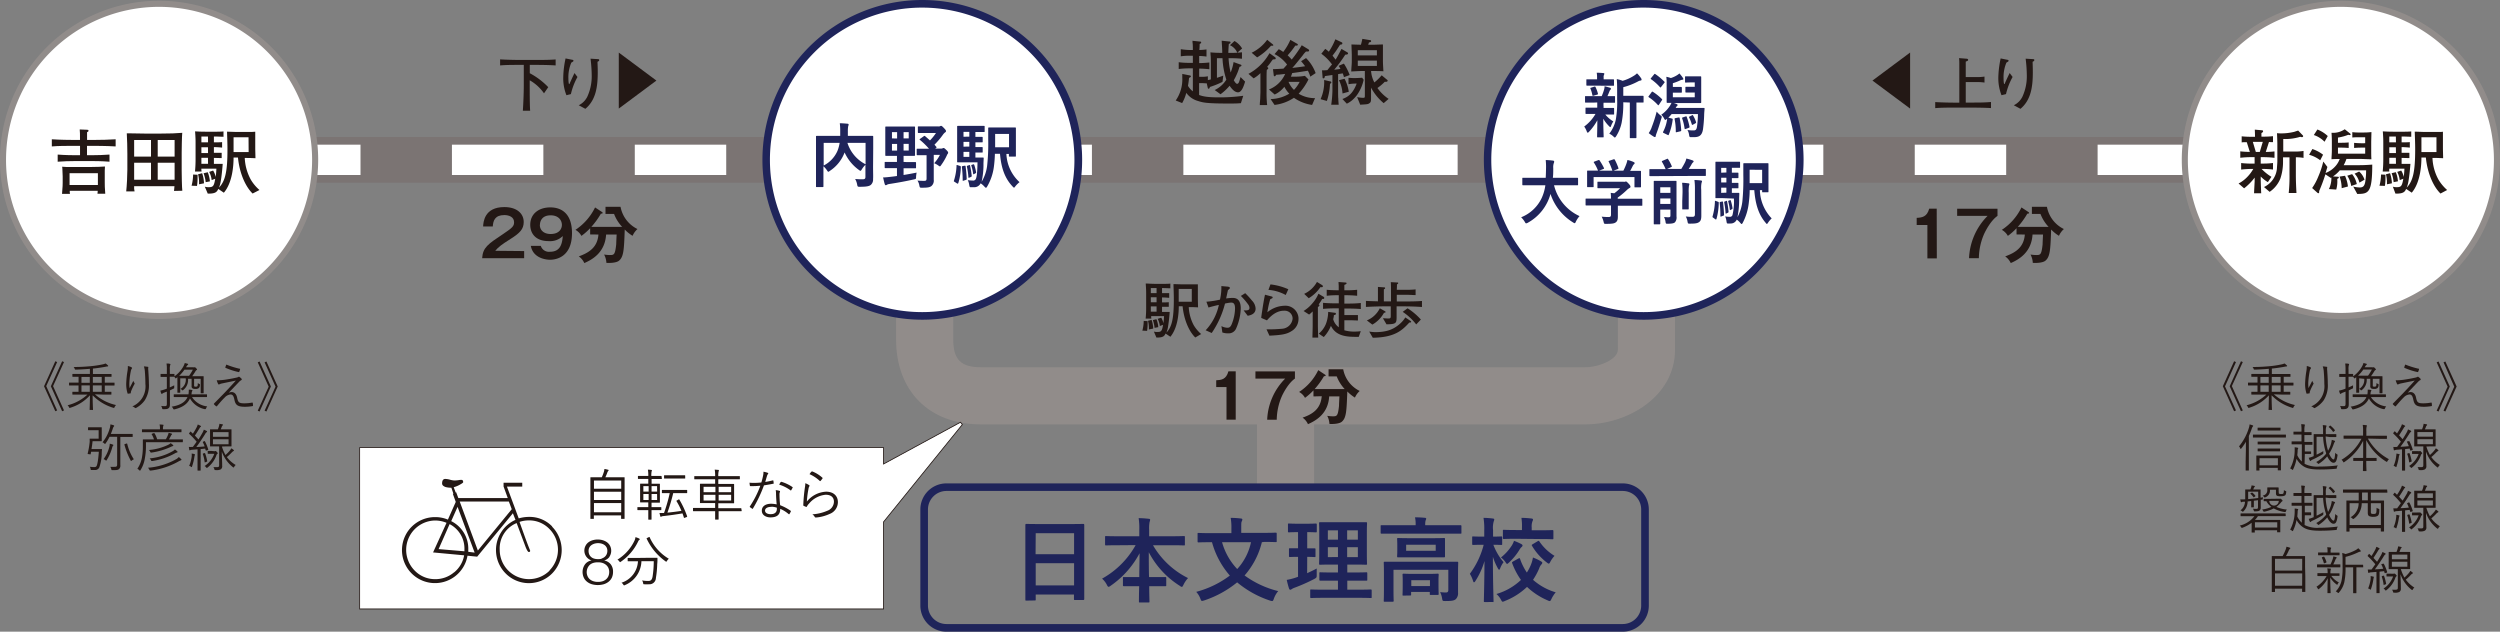 <svg xmlns="http://www.w3.org/2000/svg" viewBox="0 0 700 176.87"><rect x="0" y="0" width="700" height="176.87" fill="#808080" stroke="none"/><defs><style>.cls-1{fill:#918c8a;}.cls-2{fill:#7b7473;}.cls-3,.cls-6{fill:#fff;}.cls-4{fill:#1f245a;}.cls-5{fill:#231815;}.cls-6{stroke:#231815;stroke-width:0.23px;}</style></defs><g id="レイヤー_2" data-name="レイヤー 2"><g id="レイヤー_1-2" data-name="レイヤー 1"><g id="グループ_783" data-name="グループ 783"><path id="パス_1134" data-name="パス 1134" class="cls-1" d="M443.84,118.83H274.63c-14.41,0-23.72-9.31-23.72-23.72V47.92h16V95.11c0,5.56,2.16,7.72,7.72,7.72H443.84c4,0,9.16-2.28,9.16-4.86V56.5h16V98C469,110.86,455.94,118.83,443.84,118.83Z"/><rect id="長方形_1596" data-name="長方形 1596" class="cls-1" x="351.95" y="109.41" width="16" height="26.79"/></g><rect id="長方形_1597" data-name="長方形 1597" class="cls-2" x="24.16" y="38.36" width="646.24" height="12.8"/><path id="パス_1135" data-name="パス 1135" class="cls-3" d="M664.12,49h-25.6V40.5h25.6Zm-51.19,0h-25.6V40.5h25.6Zm-51.2,0h-25.6V40.5h25.6Zm-51.2,0h-25.6V40.5h25.6Zm-51.2,0h-25.6V40.5h25.6Zm-51.19,0h-25.6V40.5h25.6Zm-51.2,0h-25.6V40.5h25.6Zm-51.2,0h-25.6V40.5h25.6Zm-51.2,0h-25.6V40.5h25.6Zm-51.2,0h-25.6V40.5h25.6Zm-51.2,0h-25.6V40.5h25.6Zm-51.2,0H75.34V40.5h25.6Zm-51.2,0H24.14V40.5h25.6Z"/><g id="グループ_784" data-name="グループ 784"><path id="パス_1136" data-name="パス 1136" class="cls-4" d="M454.37,176.87H265a7.3,7.3,0,0,1-7.3-7.3V142.64a7.3,7.3,0,0,1,7.3-7.29H454.37a7.3,7.3,0,0,1,7.3,7.29v26.93A7.31,7.31,0,0,1,454.37,176.87ZM265,137.47a5.18,5.18,0,0,0-5.17,5.17v26.93a5.17,5.17,0,0,0,5.17,5.16H454.37a5.16,5.16,0,0,0,5.16-5.16V142.64a5.16,5.16,0,0,0-5.16-5.17Z"/></g><g id="グループ_785" data-name="グループ 785"><path id="パス_1137" data-name="パス 1137" class="cls-4" d="M287.39,168.17c-.26,0-.29,0-.29-.29s0-1.7,0-9.16v-5c0-5,0-6.56,0-6.72s0-.31.29-.31,1.05.05,3.54.05h8.84c2.5,0,3.39-.05,3.54-.05s.28,0,.28.31,0,1.73,0,5.94v5.72c0,7.38,0,8.91,0,9.06s0,.28-.28.28H301c-.26,0-.29,0-.29-.28v-1.26H290v1.39c0,.26,0,.28-.29.28Zm2.57-13h10.78v-5.87H290Zm10.78,8.75v-6.23H290v6.23Z"/><path id="パス_1138" data-name="パス 1138" class="cls-4" d="M313,152.67c-2.34,0-3.14.05-3.3.05s-.28,0-.28-.28v-2.06c0-.26,0-.28.28-.28s1,.05,3.3.05h6v-1.73a18.61,18.61,0,0,0-.18-3.34c.93,0,1.93.08,2.83.18.23,0,.39.12.39.26a2.55,2.55,0,0,1-.16.66,9.85,9.85,0,0,0-.12,2.17v1.8h6.4c2.35,0,3.17-.06,3.33-.06s.28,0,.28.29v2.05c0,.26,0,.29-.28.29s-1-.05-3.33-.05h-5.32a23.32,23.32,0,0,0,9.81,9.19,7.57,7.57,0,0,0-1.26,1.85c-.21.41-.31.62-.49.62a1.24,1.24,0,0,1-.54-.29,24.41,24.41,0,0,1-8.7-9.42c0,2.14,0,4.66.07,6.95h1.34c2.26,0,3,0,3.17,0s.31,0,.31.28v2c0,.26,0,.28-.31.28s-.9,0-3.17,0h-1.29c0,2.19.07,3.86.07,4.3,0,.23,0,.26-.28.26h-2.39c-.26,0-.28,0-.28-.26,0-.44,0-2.11.07-4.3h-1.1c-2.27,0-3,0-3.17,0s-.28,0-.28-.28v-2c0-.25,0-.28.28-.28s.9,0,3.17,0H319c0-2.19.08-4.55.08-6.66A25.62,25.62,0,0,1,311,164a1.25,1.25,0,0,1-.59.31c-.16,0-.29-.15-.49-.57a5.92,5.92,0,0,0-1.34-1.72,24.11,24.11,0,0,0,9.4-9.39Z"/><path id="パス_1139" data-name="パス 1139" class="cls-4" d="M353.32,151.82a22,22,0,0,1-4.84,9.31,26.87,26.87,0,0,0,9.42,4.38,6.63,6.63,0,0,0-1.21,2.11c-.17.49-.25.67-.51.67a2.4,2.4,0,0,1-.59-.13,28.23,28.23,0,0,1-9.19-5.1,29,29,0,0,1-9.19,5.05,3.3,3.3,0,0,1-.62.15c-.23,0-.31-.18-.49-.64a5.72,5.72,0,0,0-1.16-1.9,27.37,27.37,0,0,0,9.42-4.56,23.64,23.64,0,0,1-5-9.34h-.49c-2.32,0-3.11.05-3.27.05s-.28,0-.28-.28V149.5c0-.25,0-.28.28-.28s.95.06,3.27.06h5.92V148a15.4,15.4,0,0,0-.2-3,24.64,24.64,0,0,1,2.85.18c.26,0,.42.13.42.28a1.37,1.37,0,0,1-.16.52c-.15.25-.15.54-.15,1.92v1.3h6.35c2.32,0,3.12-.06,3.27-.06s.31,0,.31.28v2.09c0,.25,0,.28-.31.28s-.95-.05-3.27-.05Zm-11.14,0a17.74,17.74,0,0,0,4.24,7.51,15.87,15.87,0,0,0,3.86-7.51Z"/><path id="パス_1140" data-name="パス 1140" class="cls-4" d="M366,160.49c.9-.41,1.78-.82,2.68-1.31,0,.44,0,1.11,0,1.68,0,.85,0,.85-.64,1.23a49.24,49.24,0,0,1-5.56,2.47,4,4,0,0,0-.8.39.64.64,0,0,1-.41.18c-.13,0-.23-.08-.34-.33-.25-.8-.47-1.61-.64-2.43a16.81,16.81,0,0,0,2.42-.61l.74-.26v-5.58c-1.62,0-2.1.05-2.26.05s-.28,0-.28-.29v-1.85c0-.28,0-.31.28-.31s.64,0,2.26,0V149h-.15c-1.72,0-2.26.06-2.42.06s-.25,0-.25-.29v-1.88c0-.28,0-.31.25-.31s.7.06,2.42.06H366c1.75,0,2.29-.06,2.42-.06s.28,0,.28.31v1.88c0,.26,0,.29-.28.29s-.67-.06-2.4-.06v4.53c1.41,0,1.91,0,2.06,0s.26,0,.26.31v1.85c0,.26,0,.29-.26.29s-.65-.05-2.06-.05Zm4.72,6.9c-2.55,0-3.43.06-3.58.06s-.28,0-.28-.29v-1.82c0-.26,0-.29.28-.29s1,.06,3.58.06h3.91v-2.53h-1.6c-2.37,0-3.17,0-3.32,0s-.29,0-.29-.28v-1.78c0-.26,0-.28.29-.28s.95.05,3.32.05h1.6v-2.21H373c-2.35,0-3.2.05-3.35.05s-.31,0-.31-.26.05-1,.05-2.85v-5.72c0-1.82-.05-2.62-.05-2.8s0-.28.31-.28,1,0,3.35,0h6.12c2.37,0,3.19,0,3.37,0s.28,0,.28.28-.05,1-.05,2.8v5.72c0,1.87.05,2.7.05,2.85s0,.26-.28.26-1-.05-3.37-.05h-1.88v2.21h2c2.34,0,3.16-.05,3.32-.05s.28,0,.28.28v1.78c0,.26,0,.28-.28.28s-1,0-3.32,0h-2v2.53h3c2.52,0,3.42-.06,3.55-.06s.28,0,.28.29v1.82c0,.26,0,.29-.28.29s-1-.06-3.55-.06Zm3.91-16.29v-2.6H371.8v2.6Zm0,4.87v-2.76H371.8V156Zm2.57-7.47v2.6h3v-2.6Zm3,4.71h-3V156h3Z"/><path id="パス_1141" data-name="パス 1141" class="cls-4" d="M390.12,149.43c-2.31,0-3.11,0-3.26,0s-.28,0-.28-.29v-1.8c0-.26,0-.28.28-.28s.95,0,3.26,0h6.26v-.07a8.53,8.53,0,0,0-.18-2.14c.95,0,1.85.05,2.72.13.26,0,.42.12.42.25a1.61,1.61,0,0,1-.18.52,4.66,4.66,0,0,0-.1,1.24v.07h6.59c2.31,0,3.11,0,3.27,0s.28,0,.28.28v1.8c0,.26,0,.29-.28.29s-1,0-3.27,0Zm18.13,13.2c0,1.39,0,2.47,0,3.27a2.33,2.33,0,0,1-.61,1.85c-.47.41-1.06.54-2.91.54-.8,0-.83,0-.95-.8a6,6,0,0,0-.55-1.7,15.24,15.24,0,0,0,1.65.11c.41,0,.65-.19.65-.73v-5.63H390.18v5.76c0,1.9.05,2.78.05,2.91s0,.28-.29.28h-2.21c-.25,0-.28,0-.28-.28s.05-.92.05-2.91v-5c0-1.8-.05-2.57-.05-2.73s0-.28.28-.28,1,0,3.47,0h13.34c2.44,0,3.3,0,3.47,0s.29,0,.29.28-.05,1.06-.05,2.94ZM401,150.69c2.34,0,3.16-.05,3.32-.05s.28,0,.28.28,0,.56,0,1.67v1.57c0,1.06,0,1.47,0,1.62s0,.28-.28.28-1,0-3.32,0h-6.2c-2.35,0-3.17,0-3.33,0s-.28,0-.28-.28.05-.56.05-1.62v-1.57c0-1.1-.05-1.49-.05-1.67s0-.28.28-.28,1,.05,3.33.05ZM393,166.77c-.27,0-.29,0-.29-.28s.05-.59.05-3v-.95c0-1-.05-1.47-.05-1.62s0-.29.29-.29.82.06,2.77.06h4c1.93,0,2.6-.06,2.78-.06s.28,0,.28.29-.05.61-.05,1.36v1.13c0,2.32.05,2.73.05,2.89s0,.28-.28.28h-1.9c-.28,0-.31,0-.31-.28v-.55h-5.23v.7c0,.26,0,.29-.28.29Zm9-14.25h-8.28v1.7H402Zm-6.84,11.58h5.23v-1.65h-5.23Z"/><path id="パス_1142" data-name="パス 1142" class="cls-4" d="M415.76,168.57c-.26,0-.28,0-.28-.31s.15-5.25.18-11.17a21.34,21.34,0,0,1-2.53,5.56c-.15.26-.28.39-.41.39s-.18-.13-.28-.44a8.62,8.62,0,0,0-.88-1.93,23.28,23.28,0,0,0,3.87-8.13H415c-1.78,0-2.35.05-2.5.05s-.29,0-.29-.31v-1.82c0-.24,0-.26.29-.26s.72.05,2.5.05h.59v-1.73a18.81,18.81,0,0,0-.21-3.52,22.37,22.37,0,0,1,2.58.18c.25,0,.43.13.43.26a1.37,1.37,0,0,1-.15.56,6.44,6.44,0,0,0-.18,2.47v1.78c1.6,0,2.11-.05,2.27-.05s.28,0,.28.26v1.82c0,.28,0,.31-.28.31s-.68-.05-2.19-.05A16.13,16.13,0,0,0,421,157.4a6.73,6.73,0,0,0-.93,1.68c-.13.3-.21.46-.31.46s-.2-.13-.36-.41a17,17,0,0,1-1.39-3.22c0,6.69.18,11.91.18,12.35s0,.31-.31.31Zm9.42-12.2c.31-.15.36-.1.46.18a15.94,15.94,0,0,0,1.88,3.76,12.86,12.86,0,0,0,1.06-2,9,9,0,0,0,.64-2.21,13.77,13.77,0,0,1,2.26,1.08c.26.15.36.26.36.38a.7.7,0,0,1-.28.52,3.09,3.09,0,0,0-.59,1.08,18.83,18.83,0,0,1-1.72,3.19,16.72,16.72,0,0,0,6.35,3.5,8.41,8.41,0,0,0-1.18,1.83c-.21.44-.31.62-.52.62a1.67,1.67,0,0,1-.59-.21,19.33,19.33,0,0,1-5.74-3.76,19,19,0,0,1-6.2,3.94,1.69,1.69,0,0,1-.62.21c-.18,0-.28-.18-.51-.62a5.14,5.14,0,0,0-1.24-1.54,16.84,16.84,0,0,0,6.87-3.94,20,20,0,0,1-2.47-4.71c-.1-.26,0-.28.29-.47Zm.74-4.06c.26.15.39.25.39.41a.57.57,0,0,1-.26.44,3.5,3.5,0,0,0-.62.8,16.49,16.49,0,0,1-2.88,3.52c-.28.26-.43.41-.56.41s-.26-.18-.49-.54a5.88,5.88,0,0,0-1.23-1.26,13.4,13.4,0,0,0,3.08-3.42,5.79,5.79,0,0,0,.57-1.24,16.31,16.31,0,0,1,2,.88Zm-1.41-1.45c-2.42,0-3.27.06-3.42.06s-.28,0-.28-.29v-2c0-.25,0-.28.28-.28s1,.06,3.42.06h1.64v-.75A14.68,14.68,0,0,0,426,145c.95,0,1.95.08,2.8.18.26,0,.44.15.44.26a1.17,1.17,0,0,1-.16.54,4.15,4.15,0,0,0-.2,1.75v.75h2.36c2.43,0,3.25-.06,3.4-.06s.31,0,.31.28v2c0,.26,0,.29-.31.29s-1-.06-3.4-.06Zm6,.7c.31-.18.36-.18.54.08a13.69,13.69,0,0,0,4.22,4,7.55,7.55,0,0,0-1.15,1.6c-.21.41-.31.57-.47.57s-.28-.11-.54-.31a16.2,16.2,0,0,1-4.14-4.66c-.16-.23-.1-.29.2-.47Z"/></g><g id="グループ_787" data-name="グループ 787"><g id="グループ_786" data-name="グループ 786"><path id="パス_1143" data-name="パス 1143" class="cls-5" d="M146.76,70.3v2H135c.2-3,1.59-3.93,5.94-6.82,2.6-1.73,3-2.2,3-3.26,0-1.48-1.44-2-2.73-2-2.64,0-3.14,1.59-3.23,3.19h-2.71c.07-1.21.33-5.43,5.94-5.43,3.6,0,5.43,1.89,5.43,4.18,0,2-1.09,3.1-3.67,4.73s-3.4,2.25-4.3,3.33Z"/><path id="パス_1144" data-name="パス 1144" class="cls-5" d="M151.43,68.85A2.38,2.38,0,0,0,154,70.49c2.74,0,3.39-1.92,3.58-4.4a5.06,5.06,0,0,1-4,1.42c-3.46,0-5.11-2-5.11-4.58,0-3,2.32-4.86,5.62-4.86s6.07,1.9,6.07,7.2c0,6.65-4.38,7.46-6.16,7.46-.51,0-4.67-.12-5.37-3.88ZM151.16,63c0,1.47,1.15,2.52,3,2.52,2.47,0,3.17-1.5,3.17-2.55,0-1.24-.9-2.68-3.15-2.68-2.51,0-3,1.75-3,2.71Z"/><path id="パス_1145" data-name="パス 1145" class="cls-5" d="M165.24,65.64V63.9a17.23,17.23,0,0,1-2.44,2.15,4.27,4.27,0,0,0-1.68-1.69,15.82,15.82,0,0,0,5.5-6.28l1.85,1.22c.12.09.28.18.28.32s-.21.21-.5.21a22.07,22.07,0,0,1-2.68,3.7h8.64a10.9,10.9,0,0,1-2.27-3.63h-2.4v-2h4.21a8.69,8.69,0,0,0,4.74,6.23,5.47,5.47,0,0,0-1.37,1.9,10.92,10.92,0,0,1-2.19-1.76c-.21,5.63-.28,7.58-1.58,8.7-.74.65-2.61.7-3.56.63a5.56,5.56,0,0,0-.64-2.33,11.59,11.59,0,0,0,1.55.14c1.2,0,1.52,0,1.84-3,0-.42.1-2.36.12-2.75h-2.95c-.3,5-3.8,7-6.1,8a4.55,4.55,0,0,0-1.55-1.87c2.73-1,5.22-2.42,5.5-6.12Z"/></g></g><g id="グループ_789" data-name="グループ 789"><g id="グループ_788" data-name="グループ 788"><path id="パス_1146" data-name="パス 1146" class="cls-5" d="M542.31,72.35h-2.64V63h-3V61c1.48-.07,2.89-.25,3.51-2.58h2.1Z"/><path id="パス_1147" data-name="パス 1147" class="cls-5" d="M559.3,58.45v2c-1.92,1.34-3.39,4.25-3.79,5.15a17.51,17.51,0,0,0-1.43,6.7h-2.75a17.86,17.86,0,0,1,5.19-11.85H548v-2Z"/><path id="パス_1148" data-name="パス 1148" class="cls-5" d="M564.63,65.64V63.9a17.15,17.15,0,0,1-2.43,2.15,4.29,4.29,0,0,0-1.69-1.69,15.6,15.6,0,0,0,5.5-6.28l1.85,1.22c.13.09.29.18.29.32s-.22.21-.5.21a22.07,22.07,0,0,1-2.68,3.7h8.64a11.09,11.09,0,0,1-2.28-3.63h-2.4v-2h4.21a8.66,8.66,0,0,0,4.75,6.23,5.37,5.37,0,0,0-1.38,1.9,11.2,11.2,0,0,1-2.19-1.76c-.2,5.63-.28,7.58-1.58,8.7-.74.65-2.61.7-3.56.63a5.42,5.42,0,0,0-.64-2.33,11.59,11.59,0,0,0,1.55.14c1.2,0,1.52,0,1.84-3,0-.42.1-2.36.12-2.75h-2.94c-.3,5-3.81,7-6.1,8a4.65,4.65,0,0,0-1.56-1.87c2.74-1,5.22-2.42,5.5-6.12Z"/></g></g><g id="グループ_790" data-name="グループ 790"><path id="パス_1149" data-name="パス 1149" class="cls-5" d="M321.19,92.64l-1.33-.06a10.88,10.88,0,0,0,.38-2.72l1.09.06c0,.18,0,.41,0,.73A12,12,0,0,1,321.19,92.64Zm13.49,1.86c-1.66-1.61-3.16-4.79-3.55-8.74h-1.07c0,1.82-.24,6-2.35,8.53l-1.36-.9c-.29.61-.56,1.18-2.56,1.12l-.7-1.67a2.87,2.87,0,0,0,1,.11c1,0,1.28-.2,1.57-2l-.91.33a5.36,5.36,0,0,0-.61-2l1-.33a4.88,4.88,0,0,1,.61,1.56c.13-.91.16-1.69.18-2h-3.6a3.21,3.21,0,0,0,.05.69h-1.6a29.52,29.52,0,0,0,.14-3.26V82.19c0-.6,0-1.18-.12-2.8.84,0,1.51.09,2.85.09h1.95c.6,0,1.52,0,2.1-.07v1.32c-1.87-.07-1.95-.07-2.33-.07v1.41c1.41,0,1.49,0,2,0v1.33c-.66-.07-1.33-.11-2-.12v1.39c1.13,0,1.25,0,1.89-.05v1.29l-1.89,0v1.44l2.14,0a42.92,42.92,0,0,1-.51,4.42,6.61,6.61,0,0,1-.4,1.36c1.51-1.58,2.07-3.85,2.07-9.31,0-1.46-.07-3.09-.1-4.27.5,0,1.7.06,2.25.06h2.3l1.51,0,.77,0c0,.34,0,1.27,0,2v2.23s.05,2,.05,2.22c-1.26-.06-1.5-.07-2.2-.07h-.4A12.09,12.09,0,0,0,334.21,91a10.05,10.05,0,0,0,2.11,2.53Zm-13-2.25a8.23,8.23,0,0,0-.24-2.42l1-.26A8.21,8.21,0,0,1,322.9,92Zm2.16-11.59h-1.61v1.41h1.61Zm0,2.58h-1.61v1.4h1.61Zm0,2.56h-1.61v1.46h1.61Zm-.56,6a9,9,0,0,0-.48-2.18l1-.24a7.41,7.41,0,0,1,.52,2.22Zm10.42-10.9h-3.66v3.59h3.66Z"/><path id="パス_1150" data-name="パス 1150" class="cls-5" d="M346.18,91.82a2.26,2.26,0,0,1-2.39,1.51,4.19,4.19,0,0,1-1.53-.24L342,91.31a3.87,3.87,0,0,0,1.63.46c.43,0,.93,0,1.39-1.36a12.24,12.24,0,0,0,.79-4c0-1.14-.27-1.69-1.08-1.69A11.23,11.23,0,0,0,343,85a26,26,0,0,1-3.72,8.24l-1.7-.76a14.84,14.84,0,0,0,3.7-7.1c-.68.12-2.27.53-2.9.73l-.59-1.63a25.64,25.64,0,0,0,3.8-.58,14.7,14.7,0,0,0,.39-3.8l1.67.15c.14,0,.72.07.72.38,0,.15-.12.26-.55.62l-.5,2.32a12.16,12.16,0,0,1,1.9-.15c1.77,0,2.19,1.49,2.19,2.91A14.64,14.64,0,0,1,346.18,91.82Zm3.2-3.38-1.16-1.53c1.42.07,1.63-.2,1.63-.72a1.71,1.71,0,0,0-.36-.94,19.44,19.44,0,0,0-2.05-2.39l1.22-.77a22.21,22.21,0,0,1,1.91,2.09,3.42,3.42,0,0,1,1,2.23c0,1.56-1.54,1.89-2.2,2Z"/><path id="パス_1151" data-name="パス 1151" class="cls-5" d="M361.65,92.7c-1.43.92-2.83,1.11-6.21,1.29l-.81-1.77a42.76,42.76,0,0,0,4.38-.17,3.17,3.17,0,0,0,2.92-2.8A2.2,2.2,0,0,0,359.79,87a1.29,1.29,0,0,0-.28,0c-2,0-3.56,1.3-4.76,2.7l-1.6-.68c0-.34.23-1.78.28-2.09.2-1.37.48-3.14.77-4.41L356,83c.15,0,.34.1.34.29s-.15.24-.24.28a4.9,4.9,0,0,0-.44.24,24.57,24.57,0,0,0-.79,3.62,7.77,7.77,0,0,1,4.73-1.82A3.68,3.68,0,0,1,363.58,89a1.77,1.77,0,0,1,0,.23A3.91,3.91,0,0,1,361.65,92.7ZM360,82.6a12,12,0,0,0-4.84-1.44l.57-1.53a17.09,17.09,0,0,1,5,1.36Z"/><path id="パス_1152" data-name="パス 1152" class="cls-5" d="M370.22,83.7a12.27,12.27,0,0,1-1,1.54.26.26,0,0,1,.21.26c0,.27-.24.36-.42.43,0,.93,0,1.13,0,2.42V91c0,.89.05,2.6.09,3.53h-1.62c0-.67.07-2.64.07-3.33v-4c-.31.31-.64.6-1,.88l-1.55-1a10.13,10.13,0,0,0,2.53-2.22,9.14,9.14,0,0,0,1.63-2.62l1.43.86a.37.37,0,0,1,.2.27C370.82,83.74,370.51,83.72,370.22,83.7Zm-.51-3.3a10.3,10.3,0,0,1-3.27,3.1l-1.27-1.22a7.83,7.83,0,0,0,3.58-3.34l1.42.87a.48.48,0,0,1,.24.33c0,.33-.39.3-.7.26Zm10.74,13.92c-2.81,0-6.25.08-7.79-3.09a10.36,10.36,0,0,1-2,3.14l-1.41-.94a7,7,0,0,0,2-2.72,10,10,0,0,0,.64-3.38l1.8.24c.22,0,.36.05.36.29s-.22.33-.56.37c0,.37-.09.63-.19,1.18a4.25,4.25,0,0,0,1.56,2.23v-5.3h-.89a34.41,34.41,0,0,0-3.52.15v-1.7c1.22.12,3,.15,3.52.15h.89V82.66h-.55a24.41,24.41,0,0,0-2.83.16V81.14c1,.1,2.4.13,2.83.13h.53c0-.19,0-1,0-1.2-.05-.9-.05-1-.05-1.11l1.86.14c.12,0,.39,0,.39.22s-.39.38-.62.44v1.52h.7a27.76,27.76,0,0,0,2.88-.14v1.68c-1.25-.14-2.76-.16-2.88-.16h-.7V85h1.05a32.62,32.62,0,0,0,3.56-.16v1.69c-1.53-.14-3.44-.14-3.56-.14h-1.05v1.82h1.87c.9,0,1.54,0,1.93,0v1.53c-.19,0-1.82-.07-1.87-.07h-1.93v2.81a10,10,0,0,0,2.72.37,14.71,14.71,0,0,0,1.88-.12Z"/><path id="パス_1153" data-name="パス 1153" class="cls-5" d="M392.84,85.78h-1.79v2.85c0,1.87-.07,2.14-2.83,2.18l-1-1.7c.28,0,1.27.07,1.55.07.64,0,.64-.24.64-.86V85.78h-1.69c-1.75,0-3.51.07-5.26.16V84.25c1.35.07,1.56.07,3.36.12V82.55c0-.7,0-1.51,0-2.21l1.7.12c.13,0,.31,0,.31.2s-.07.19-.35.35c0,.32,0,1.26,0,1.52v1.86h2V82c0-.66,0-2.4-.06-3l1.78.1c.14,0,.3,0,.3.18s-.13.22-.35.35c0,.52,0,.67-.05,1.52h2.66c.16,0,1.65,0,2.61-.12v1.6c-.48,0-1.73-.09-2.61-.09h-2.66v1.87h1.75c1.77,0,3.53,0,5.3-.14v1.69C396.37,85.83,394.55,85.78,392.84,85.78Zm-5.32,1.8a8.5,8.5,0,0,1-3.26,3.31l-1.54-1.17a7.08,7.08,0,0,0,3.63-3.4l1.44.81a.29.29,0,0,1,.17.23c0,.19-.24.2-.44.22Zm7.09,2.73c-2,2.17-4,4.16-10.23,4.26l-1-1.73A14,14,0,0,0,385,93c3.37,0,5.16-.8,6.82-2.2a7.68,7.68,0,0,0,1.67-1.92l1.49,1a.29.29,0,0,1,.15.22c0,.24-.41.21-.56.21Zm1.93.53a16,16,0,0,0-3.78-3.52l1.35-1a17.57,17.57,0,0,1,3.73,3.15Z"/></g><g id="グループ_792" data-name="グループ 792"><g id="グループ_791" data-name="グループ 791"><path id="パス_1154" data-name="パス 1154" class="cls-5" d="M346,117.51h-2.58v-9.14h-2.88v-1.89c1.44-.07,2.81-.24,3.41-2.5H346Z"/><path id="パス_1155" data-name="パス 1155" class="cls-5" d="M362.58,104v2c-1.87,1.3-3.3,4.13-3.69,5a17,17,0,0,0-1.4,6.52h-2.68A17.32,17.32,0,0,1,359.86,106h-8.34v-2Z"/><path id="パス_1156" data-name="パス 1156" class="cls-5" d="M367.77,111v-1.7a17,17,0,0,1-2.37,2.1,4.1,4.1,0,0,0-1.65-1.65,15.15,15.15,0,0,0,5.36-6.11l1.8,1.19c.12.08.28.17.28.31s-.21.2-.48.2a22.47,22.47,0,0,1-2.61,3.6h8.41a11.08,11.08,0,0,1-2.22-3.54H372v-2h4.1a8.45,8.45,0,0,0,4.62,6.07,5.24,5.24,0,0,0-1.34,1.86,11,11,0,0,1-2.13-1.72c-.21,5.48-.27,7.39-1.54,8.47-.72.63-2.54.68-3.47.62a5.42,5.42,0,0,0-.62-2.27,11,11,0,0,0,1.51.14c1.17,0,1.48,0,1.79-2.9,0-.42.1-2.3.12-2.68h-2.87c-.29,4.89-3.71,6.78-5.94,7.78a4.48,4.48,0,0,0-1.51-1.83c2.66-.92,5.08-2.35,5.36-6Z"/></g></g><g id="グループ_794" data-name="グループ 794"><g id="グループ_793" data-name="グループ 793"><path id="パス_1157" data-name="パス 1157" class="cls-5" d="M626.07,114.92l-.52.23-3.16-7,3.16-7,.52.23L623,108.18Zm1.91,0-.51.23-3.16-7,3.16-7,.51.23-3.06,6.73Z"/><path id="パス_1158" data-name="パス 1158" class="cls-5" d="M636.68,110.41a13.25,13.25,0,0,0,5.92,3,1.6,1.6,0,0,0-.4.57c-.13.27-.15.29-.4.19a13.19,13.19,0,0,1-5.75-3.49c0,2.17.1,3.77.1,4s0,.11-.14.11h-.7c-.1,0-.11,0-.11-.11s.08-1.78.09-4a12.08,12.08,0,0,1-5.45,3.47.58.58,0,0,1-.21.07c-.09,0-.13-.07-.2-.22a1.68,1.68,0,0,0-.4-.52,12.74,12.74,0,0,0,5.56-3h-2.11c-1.45,0-1.92,0-2,0s-.11,0-.11-.11v-.54c0-.1,0-.12.11-.12s.48,0,1.62,0v-1.78h-.72c-1.32,0-1.75,0-1.84,0s-.1,0-.1-.12v-.56c0-.1,0-.12.1-.12s.52,0,1.84,0h.72v-1.63c-1.13,0-1.55,0-1.62,0s-.11,0-.11-.12v-.55c0-.1,0-.12.11-.12s.55,0,2,0h2.79v-1.44c-1.3.11-2.66.19-3.89.23-.3,0-.3,0-.38-.27a1.61,1.61,0,0,0-.29-.47c1.64,0,3-.07,4.5-.2a28,28,0,0,0,3.75-.56,3.29,3.29,0,0,0,.69-.23,3.94,3.94,0,0,1,.64.52c.07.07.1.11.1.18s-.09.14-.2.14a2.82,2.82,0,0,0-.57.09c-1.13.2-2.33.39-3.5.5v1.52h3.09c1.45,0,1.92,0,2,0s.12,0,.12.11v.56c0,.1,0,.11-.12.11s-.51,0-1.77,0v1.64h.77c1.34,0,1.78,0,1.85,0s.11,0,.11.11v.56c0,.11,0,.13-.11.13s-.51,0-1.85,0h-.78v1.77c1.22,0,1.65,0,1.73,0s.12,0,.12.12v.54c0,.1,0,.12-.12.12s-.55,0-2,0Zm-1.44-4.86h-2.33v1.63h2.33Zm0,2.37h-2.33v1.78h2.33Zm3.34-2.37h-2.49v1.63h2.49Zm0,2.37h-2.49v1.78h2.49Z"/><path id="パス_1159" data-name="パス 1159" class="cls-5" d="M646.89,102.82c.12.07.18.13.18.22a.43.43,0,0,1-.06.18,1.26,1.26,0,0,0-.26.56,22.61,22.61,0,0,0-.43,3.29,10.79,10.79,0,0,0,.06,1.61c.3-.6.73-1.41,1.06-2.06a2.13,2.13,0,0,0,.28.59.29.29,0,0,1,0,.38,16.35,16.35,0,0,0-.9,1.89,1.23,1.23,0,0,0-.1.46c0,.13,0,.17-.1.2l-.69.1c-.07,0-.11-.06-.14-.15a8.61,8.61,0,0,1-.36-2.67,26.92,26.92,0,0,1,.33-3.36,7.61,7.61,0,0,0,.13-1.58A4,4,0,0,1,646.89,102.82Zm4.51-.14c.21,0,.25.14.21.28a2.58,2.58,0,0,0,0,.68c.11,1.59.17,2.77.17,3.78a7.78,7.78,0,0,1-1.17,4.7,7.36,7.36,0,0,1-2.37,2.07.27.27,0,0,1-.37,0,2,2,0,0,0-.73-.4,6.1,6.1,0,0,0,3.67-6.29c0-1-.06-2.34-.15-3.4a5.46,5.46,0,0,0-.29-1.5,4.57,4.57,0,0,1,1,.11Z"/><path id="パス_1160" data-name="パス 1160" class="cls-5" d="M660.57,105.93v2c0,1.38,0,1.84,0,1.91s0,.13-.12.13h-.58c-.11,0-.13,0-.13-.13s0-.53,0-1.91v-1.07c0-.62,0-1,0-1.25a2.43,2.43,0,0,1-.3.24.34.34,0,0,1-.19.09s-.1,0-.16-.14a1.11,1.11,0,0,0-.25-.32.1.1,0,0,1-.07,0c-.07,0-.32,0-1.08,0h-.1v3c.38-.17.82-.36,1.26-.59,0,.16,0,.39,0,.6s0,.25-.2.33-.69.33-1,.49V111c0,.94,0,1.62,0,2.17s-.1.93-.4,1.14-.49.27-1.42.26c-.3,0-.3,0-.35-.27a3.58,3.58,0,0,0-.26-.64,6,6,0,0,0,1,.06c.43,0,.53-.15.53-.67v-3.4l-.7.27a2.22,2.22,0,0,0-.55.29.21.21,0,0,1-.18.08c-.06,0-.1,0-.14-.12a3.86,3.86,0,0,1-.24-.8,9.57,9.57,0,0,0,1.27-.35,4,4,0,0,0,.54-.21v-3.27h-.38c-.92,0-1.19,0-1.26,0s-.12,0-.12-.12v-.6c0-.1,0-.11.12-.11s.34,0,1.26,0h.38v-1.18a10.28,10.28,0,0,0-.1-1.75c.31,0,.62,0,.93.09.1,0,.17.07.17.13a.84.84,0,0,1-.08.27,4,4,0,0,0-.08,1.24v1.19h.1c.76,0,1,0,1.08,0s.11,0,.11.12v.56a8.64,8.64,0,0,0,2.53-2.85,4,4,0,0,0,.36-.89c.37.09.57.15.81.22s.13.07.13.14-.07.15-.16.21a2.09,2.09,0,0,0-.35.49l-.09.14h2.05a.67.67,0,0,0,.31,0,.28.28,0,0,1,.13,0c.09,0,.16,0,.4.26s.25.25.25.32,0,.15-.18.22a.9.9,0,0,0-.29.35c-.3.49-.6.93-.9,1.35h1.19c1.36,0,1.83,0,1.9,0s.12,0,.12.13,0,.51,0,1.53v1.07c0,1.38,0,1.84,0,1.91s0,.13-.13.13h-.59c-.1,0-.11,0-.11-.13s0-.53,0-1.91v-2h-1.88v1.85c0,.21,0,.25.1.28a.57.57,0,0,0,.36.06.7.7,0,0,0,.38-.07c.14-.09.19-.34.19-.93a2,2,0,0,0,.4.23c.21.08.23.11.2.34a1.13,1.13,0,0,1-.33.84,1.29,1.29,0,0,1-.87.23,2,2,0,0,1-.73-.08.64.64,0,0,1-.4-.69v-2.06h-1a3.56,3.56,0,0,1-1.35,3.13.3.3,0,0,1-.19.1c-.06,0-.11,0-.2-.14a1.1,1.1,0,0,0-.38-.27,2.9,2.9,0,0,0,1.43-2.81Zm3.28,5.26a5.92,5.92,0,0,0,4.27,2.6,2.58,2.58,0,0,0-.32.53c-.07.18-.11.24-.2.24l-.2,0a6.15,6.15,0,0,1-4.11-3c-.65,1.48-2,2.5-4.32,3.06a.78.78,0,0,1-.22,0c-.08,0-.11-.06-.2-.24a1.9,1.9,0,0,0-.37-.52c2.13-.33,3.77-1.16,4.42-2.69h-1.73c-1.48,0-2,0-2,0s-.12,0-.12-.11v-.53c0-.1,0-.12.12-.12s.55,0,2,0h2a4.45,4.45,0,0,0,.08-.81,2.74,2.74,0,0,0,0-.5c.34,0,.57,0,.87.1.11,0,.17.07.17.14a.61.61,0,0,1-.11.23,1.21,1.21,0,0,0-.12.45,1,1,0,0,1-.07.39h2.26c1.46,0,2,0,2,0s.11,0,.11.12v.53c0,.1,0,.11-.11.11s-.58,0-2,0Zm-.8-6a12.48,12.48,0,0,0,1.08-1.73h-2.39a10.51,10.51,0,0,1-1.48,1.72h2.79Z"/><path id="パス_1161" data-name="パス 1161" class="cls-5" d="M673.74,106.22c1.14-.18,2-.36,2.66-.51a1.89,1.89,0,0,0,.45-.17.23.23,0,0,1,.16-.06c.06,0,.09,0,.16.07a3.89,3.89,0,0,1,.53.46.32.32,0,0,1,.1.21.26.26,0,0,1-.16.23,2.59,2.59,0,0,0-.5.37c-1,1.05-2,2.09-3,3.16a1.93,1.93,0,0,1,.85-.2c.74,0,1.32.57,1.51,1.59.28,1.35.55,1.56,2.09,1.56a12.59,12.59,0,0,0,2.12-.21c.11,0,.16,0,.17.14a4,4,0,0,1,.06.7c0,.1-.06.14-.19.16a12.68,12.68,0,0,1-2,.18c-2.06,0-2.69-.45-3-1.89-.2-1-.44-1.56-1.1-1.56a2.51,2.51,0,0,0-1.61.83c-.73.7-1.57,1.7-2.22,2.46a.18.18,0,0,1-.23,0,6.52,6.52,0,0,1-.55-.5.18.18,0,0,1,0-.26l2.74-2.79c.9-.94,2-2.11,3.35-3.63l-3.94.82a3.16,3.16,0,0,0-.59.2.52.52,0,0,1-.25.07c-.08,0-.13-.06-.19-.17a6.93,6.93,0,0,1-.37-1A16.51,16.51,0,0,0,673.74,106.22Zm3.46-3c.13,0,.14.07.12.21s-.14.44-.22.65a.16.16,0,0,1-.19.1,19.45,19.45,0,0,1-3.63-1.17.14.14,0,0,1-.09-.17v0a7.08,7.08,0,0,1,.28-.77,24.32,24.32,0,0,0,3.72,1.17Z"/><path id="パス_1162" data-name="パス 1162" class="cls-5" d="M682.27,101.45l.52-.23,3.15,7-3.15,7-.52-.23,3.06-6.73Zm1.92,0,.51-.23,3.16,7-3.16,7-.51-.23,3-6.73Z"/><path id="パス_1163" data-name="パス 1163" class="cls-5" d="M628.85,125.79c0-.56,0-1.38,0-2.1a14.55,14.55,0,0,1-1.27,1.86c-.09.1-.14.16-.18.16s-.08-.06-.12-.16a1.58,1.58,0,0,0-.36-.56,14.93,14.93,0,0,0,2.76-5.15,3.55,3.55,0,0,0,.19-1,5.8,5.8,0,0,1,.84.24c.13.06.18.1.18.16a.32.32,0,0,1-.12.22,1.42,1.42,0,0,0-.27.55,22.06,22.06,0,0,1-.82,2.06v7.32c0,1.52,0,2.17,0,2.24s0,.12-.11.12h-.69c-.08,0-.1,0-.1-.12s0-.72,0-2.24Zm11.21-3.39c0,.1,0,.11-.13.11s-.55,0-2,0h-5c-1.46,0-1.93,0-2,0s-.11,0-.11-.11v-.6c0-.1,0-.12.11-.12s.55,0,2,0h5c1.46,0,1.93,0,2,0s.13,0,.13.12Zm-1.39,7.44c0,1.32,0,1.66,0,1.75s0,.1-.1.1h-.67c-.1,0-.12,0-.12-.1V131h-5.14v.64c0,.1,0,.11-.12.11h-.64c-.1,0-.11,0-.11-.11s0-.41,0-1.76v-1.05c0-.8,0-1.1,0-1.19s0-.1.11-.1.55,0,1.86,0h3c1.3,0,1.76,0,1.84,0s.1,0,.1.1,0,.39,0,1Zm-.27-5.51c0,.1,0,.11-.11.11s-.48,0-1.73,0H634c-1.26,0-1.68,0-1.75,0s-.11,0-.11-.11v-.56c0-.1,0-.12.11-.12s.49,0,1.75,0h2.6c1.25,0,1.66,0,1.73,0s.11,0,.11.12Zm0,1.93c0,.1,0,.11-.11.11s-.48,0-1.73,0H634c-1.26,0-1.68,0-1.75,0s-.11,0-.11-.11v-.56c0-.1,0-.11.11-.11s.49,0,1.75,0h2.6c1.25,0,1.66,0,1.73,0s.11,0,.11.11Zm.13-5.81c0,.09,0,.1-.13.1s-.47,0-1.74,0H634c-1.27,0-1.67,0-1.75,0s-.12,0-.12-.1v-.58c0-.1,0-.12.12-.12s.48,0,1.75,0h2.68c1.27,0,1.67,0,1.74,0s.13,0,.13.12Zm-.72,7.84h-5.14v2h5.14Z"/><path id="パス_1164" data-name="パス 1164" class="cls-5" d="M645.28,129.86a7.83,7.83,0,0,0,4.15.77,38.9,38.9,0,0,0,5.17-.32,2.12,2.12,0,0,0-.29.63c0,.3,0,.3-.32.32-1.56.15-3,.2-4.46.2-2.3,0-3.66-.27-4.71-1a5.83,5.83,0,0,1-1.79-2,11.65,11.65,0,0,1-.94,2.93c-.06.13-.1.18-.16.18s-.08,0-.17-.1a1.91,1.91,0,0,0-.52-.3,10.86,10.86,0,0,0,1.27-5.3c0-.21,0-.42,0-.63a5.32,5.32,0,0,1,.8.12c.13,0,.19.07.19.13a.39.39,0,0,1-.08.2,1.69,1.69,0,0,0-.08.5c0,.41-.06.84-.1,1.27a5.43,5.43,0,0,0,1.27,1.77v-4.82h-1.09c-1.2,0-1.58,0-1.67,0s-.1,0-.1-.11v-.59c0-.1,0-.11.1-.11s.48,0,1.67,0h1v-1.93h-.61c-1.1,0-1.45,0-1.52,0s-.12,0-.12-.11v-.59c0-.1,0-.11.12-.11s.41,0,1.52,0h.61v-.29a9.78,9.78,0,0,0-.1-1.79c.37,0,.61,0,.9.08.1,0,.16,0,.16.12a.86.86,0,0,1-.06.23,6,6,0,0,0-.09,1.34V121h.37c1.1,0,1.45,0,1.52,0s.12,0,.12.11v.59c0,.1,0,.11-.12.11s-.41,0-1.52,0h-.37v1.93h.47c1.22,0,1.59,0,1.66,0s.12,0,.12.11v.59c0,.1,0,.11-.12.11s-.44,0-1.66,0h-.35v1.86h.84c.56,0,.71,0,.79,0s.13,0,.13.12V127c0,.1,0,.11-.13.11s-.23,0-.79,0h-.84Zm5.9-7.66a16.66,16.66,0,0,0,.67,4,7.25,7.25,0,0,0,.77-1.73,6,6,0,0,0,.27-1.32c.25.07.5.15.74.24s.18.1.18.18a.41.41,0,0,1-.13.23,5.73,5.73,0,0,0-.33.81,12.12,12.12,0,0,1-1.2,2.42c.43,1,.93,1.61,1.23,1.61s.38-.63.49-1.86a2.11,2.11,0,0,0,.45.39c.22.13.22.14.18.4-.23,1.59-.56,2-1.12,2s-1.18-.6-1.76-1.79a9.51,9.51,0,0,1-2.24,2c-.12.07-.17.11-.23.11s-.1,0-.19-.16a1.35,1.35,0,0,0-.43-.35,9.76,9.76,0,0,0,2.78-2.33l0-.19a16,16,0,0,1-.84-4.55h-1.83v5a19.66,19.66,0,0,0,1.89-1,3.38,3.38,0,0,0,0,.45c0,.28,0,.29-.2.43a25.52,25.52,0,0,1-2.73,1.46,1.86,1.86,0,0,0-.49.29c-.07.07-.14.14-.2.14s-.1,0-.16-.13a5,5,0,0,1-.31-.76,7.84,7.84,0,0,0,1.1-.35,2.52,2.52,0,0,1,.29-.12v-4.42c0-1.1,0-1.56,0-1.63s0-.11.11-.11.52,0,1.79,0h.73v-.82a9.76,9.76,0,0,0-.09-1.71,7.89,7.89,0,0,1,.85.08c.14,0,.2.09.2.14a.75.75,0,0,1-.09.3,4.27,4.27,0,0,0-.1,1.33v.67h1.06c1.27,0,1.68,0,1.74,0s.14,0,.14.12v.59c0,.1,0,.11-.14.11s-.47,0-1.74,0Zm1.19-3c.08-.07.1-.09.18,0a6.76,6.76,0,0,1,1.19,1.2c0,.08.07.12,0,.2l-.3.26c-.12.1-.16.12-.23,0a6.18,6.18,0,0,0-1.11-1.23c-.11-.08-.09-.1,0-.18Z"/><path id="パス_1165" data-name="パス 1165" class="cls-5" d="M663,122.8a14.75,14.75,0,0,0,5.9,5.77,2.46,2.46,0,0,0-.41.55c-.09.14-.11.21-.17.21a.62.62,0,0,1-.22-.1,15.26,15.26,0,0,1-5.55-6c0,1.77,0,3.52,0,5h1c1.29,0,1.7,0,1.79,0s.11,0,.11.11v.62c0,.1,0,.11-.11.11s-.5,0-1.79,0h-1c0,1.49.06,2.53.06,2.7s0,.12-.11.12h-.76c-.1,0-.12,0-.12-.12s0-1.2.05-2.7h-.87c-1.29,0-1.7,0-1.78,0s-.11,0-.11-.11v-.62c0-.1,0-.11.11-.11s.49,0,1.78,0h.88c0-1.39,0-3.08,0-4.8a15.56,15.56,0,0,1-5.22,5.91c-.12.08-.17.12-.23.12s-.12-.07-.17-.2a1.56,1.56,0,0,0-.43-.52,14.91,14.91,0,0,0,5.58-5.89h-3c-1.35,0-1.83,0-1.9,0s-.11,0-.11-.12v-.64c0-.1,0-.12.11-.12s.55,0,1.9,0h3.45v-1.27a8.34,8.34,0,0,0-.1-1.73,7.93,7.93,0,0,1,1,.09c.11,0,.17.05.17.11a1.25,1.25,0,0,1-.08.32,4.79,4.79,0,0,0-.07,1.2V122h3.73c1.37,0,1.85,0,1.91,0s.12,0,.12.12v.64c0,.1,0,.12-.12.12s-.54,0-1.91,0Z"/><path id="パス_1166" data-name="パス 1166" class="cls-5" d="M674.4,123.54c.13-.06.17,0,.22,0a12.26,12.26,0,0,1,.94,2.32c0,.08,0,.14-.14.18l-.33.1c-.19.06-.21,0-.26-.09l-.13-.45c-.44.06-.85.1-1.27.14v3.83c0,1.56,0,2,0,2.08s0,.11-.11.11h-.65c-.1,0-.11,0-.11-.11s0-.52,0-2.08v-3.76l-1.45.12a1.74,1.74,0,0,0-.55.11.49.49,0,0,1-.17.06c-.07,0-.13-.07-.14-.17s-.07-.45-.12-.79a7.07,7.07,0,0,0,.92,0h.14c.37-.49.73-1,1.06-1.46a20.15,20.15,0,0,0-2.09-2.24c-.09-.09-.07-.12,0-.26l.23-.3c.1-.13.15-.13.22-.06a7,7,0,0,1,.55.54,13.75,13.75,0,0,0,1-1.66,4.27,4.27,0,0,0,.38-.91,4.4,4.4,0,0,1,.76.36c.1,0,.14.1.14.17s0,.11-.12.15a.78.78,0,0,0-.24.3c-.5.83-.87,1.43-1.34,2.12.32.34.64.7,1,1.09.38-.59.73-1.19,1.09-1.81a4.39,4.39,0,0,0,.41-.94c.27.12.56.24.77.36a.21.21,0,0,1,.13.17c0,.09,0,.13-.13.19a2.37,2.37,0,0,0-.49.64c-.8,1.27-1.6,2.46-2.39,3.5.75,0,1.51-.09,2.34-.16a10.1,10.1,0,0,0-.51-1.17c-.05-.08,0-.11.14-.18Zm-2.6,3.9a2.59,2.59,0,0,0-.13.55,14.18,14.18,0,0,1-.63,2.57c0,.16-.07.22-.13.22s-.1,0-.21-.12a1.65,1.65,0,0,0-.49-.21,9,9,0,0,0,.7-2.59A4.24,4.24,0,0,0,671,127a5.57,5.57,0,0,1,.71.14c.13.05.2.09.2.14s0,.1-.07.17Zm2.68-.57c.14,0,.15,0,.2.06a12.64,12.64,0,0,1,.59,2.19c0,.1,0,.11-.19.18l-.3.12c-.2.07-.21.07-.23-.06a10.43,10.43,0,0,0-.51-2.21c0-.1,0-.13.15-.19Zm2.72-.54a.8.8,0,0,0,.27,0,.31.31,0,0,1,.12-.05c.09,0,.14,0,.36.25s.27.28.27.35a.21.21,0,0,1-.11.19.71.71,0,0,0-.26.38,7.58,7.58,0,0,1-2.47,3.45c-.1.09-.16.13-.22.13s-.11-.07-.21-.2a1.37,1.37,0,0,0-.42-.34,6.82,6.82,0,0,0,2.69-3.39h-.73c-.6,0-.9,0-1,0s-.12,0-.12-.12v-.56c0-.1,0-.11.12-.11s.34,0,1,0Zm2.18-1.3a11.92,11.92,0,0,0,1,2.37,10.47,10.47,0,0,0,1.27-1.31,3.45,3.45,0,0,0,.38-.56,3.37,3.37,0,0,1,.58.41c.09.08.15.12.15.2s-.07.13-.16.17a2.49,2.49,0,0,0-.55.47,13.18,13.18,0,0,1-1.28,1.2,8.47,8.47,0,0,0,2.4,2.22,1.54,1.54,0,0,0-.42.5c-.08.14-.13.2-.18.2a.31.31,0,0,1-.2-.11,9.56,9.56,0,0,1-3.09-4.35c0,1.57.1,2.63.1,4a1,1,0,0,1-.44,1,2.66,2.66,0,0,1-1.42.18c-.27,0-.25,0-.35-.28a1.2,1.2,0,0,0-.27-.54l1,0c.5,0,.63-.15.63-.53V125h-.73c-1.21,0-1.63,0-1.71,0s-.11,0-.11-.11,0-.4,0-1.33v-1.9c0-.93,0-1.26,0-1.33s0-.12.11-.12.5,0,1.71,0h.36a6.61,6.61,0,0,0,.28-.74,4.67,4.67,0,0,0,.17-.81l.8.14c.14,0,.18.08.18.15s0,.12-.11.19a.7.7,0,0,0-.19.29,7.77,7.77,0,0,1-.32.78h1.19c1.22,0,1.62,0,1.7,0s.11,0,.11.12,0,.4,0,1.33v1.9c0,.93,0,1.26,0,1.33s0,.11-.11.11-.49,0-1.7,0Zm1.83-4.06h-4.34v1.3h4.34Zm0,2h-4.34v1.4h4.34Z"/><path id="パス_1167" data-name="パス 1167" class="cls-5" d="M640,144.39c0,.1,0,.12-.12.12s-.51,0-1.85,0h-5.8a6.4,6.4,0,0,1-.86,1.07h5c1.35,0,1.94,0,2,0s.11,0,.11.11,0,.33,0,.93v.66c0,1.36,0,1.58,0,1.66s0,.1-.11.1h-.66c-.1,0-.12,0-.12-.1v-.47h-6.25v.53c0,.1,0,.11-.11.11h-.66c-.1,0-.11,0-.11-.11s0-.35,0-1.69v-.93a10,10,0,0,1-2.53,1.37c-.26.1-.26.1-.42-.14a1.36,1.36,0,0,0-.39-.44,7.26,7.26,0,0,0,4.11-2.63h-1.91c-1.33,0-1.78,0-1.85,0s-.11,0-.11-.12v-.54c0-.1,0-.12.11-.12s.52,0,1.85,0H638c1.35,0,1.79,0,1.86,0s.12,0,.12.12Zm-6.33-5.16a1.89,1.89,0,0,0-.09.34c0,.3,0,.3-.31.34l-.26,0V140c0,.65,0,1.4,0,2.05a1.06,1.06,0,0,1-.34.9c-.22.16-.5.22-1.27.24-.28,0-.28,0-.35-.27a1.72,1.72,0,0,0-.24-.49,6.11,6.11,0,0,0,1,.06c.32,0,.43-.13.43-.52v-1.91l-1.16.14v1c0,.5,0,.66,0,.75s0,.11-.11.11h-.52c-.1,0-.11,0-.11-.11s0-.25,0-.75v-.91l-1,.11a3.93,3.93,0,0,1-1.15,2.75c-.09.09-.13.13-.19.13s-.11,0-.23-.13a1.66,1.66,0,0,0-.45-.25,3.11,3.11,0,0,0,1.28-2.42l-.38,0a1.18,1.18,0,0,0-.52.1.49.49,0,0,1-.17.06s-.09-.06-.11-.16-.11-.44-.15-.66a8.5,8.5,0,0,0,1.13,0h.26c0-.25,0-.51,0-.8v-.85c0-.67,0-.95,0-1s0-.12.12-.12.35,0,1.32,0a4.23,4.23,0,0,0,.19-.48,2.43,2.43,0,0,0,.14-.66c.29.05.5.07.79.14.1,0,.14.08.14.13a.21.21,0,0,1-.08.17.72.72,0,0,0-.2.29l-.18.41h.6c1,0,1.28,0,1.35,0s.11,0,.11.12,0,.37,0,1v1.18Zm-1.38-1.57h-2.81v1.46c0,.22,0,.43,0,.63.92-.08,1.89-.19,2.83-.31Zm-1.82.29a.15.15,0,0,1,.2,0,4.67,4.67,0,0,1,.85.87c0,.09,0,.12-.08.19l-.27.17c-.14.1-.17.1-.23,0a4.27,4.27,0,0,0-.8-.9c-.07-.07-.07-.08.07-.18Zm7.16,8.28h-6.25v1.48h6.25Zm.5-6.59a.55.55,0,0,0,.25,0,.44.44,0,0,1,.15,0c.06,0,.11,0,.33.22s.26.28.26.35a.17.17,0,0,1-.12.16,1.85,1.85,0,0,0-.39.4,6.77,6.77,0,0,1-1.23,1.16,8.83,8.83,0,0,0,2.95.74,1.17,1.17,0,0,0-.26.44c-.11.27-.13.29-.42.25a9.12,9.12,0,0,1-3-1,10,10,0,0,1-2.59.9c-.24.06-.26,0-.38-.19a1.21,1.21,0,0,0-.28-.4,9.36,9.36,0,0,0,2.59-.74,4.75,4.75,0,0,1-1.4-1.59c-.42,0-.59,0-.63,0s-.13,0-.13-.12v-.42c0-.1,0-.12.13-.12s.42,0,1.54,0Zm-.08-1.73c0,.18,0,.27.12.32a1,1,0,0,0,.54.09c.41,0,.54,0,.65-.21a2.14,2.14,0,0,0,.12-.9,2.2,2.2,0,0,0,.47.27c.22.08.22.1.19.31-.06.56-.17.79-.31.9s-.49.26-1.16.26a3.07,3.07,0,0,1-1-.09c-.26-.1-.4-.26-.4-.74v-1h-1.69a2,2,0,0,1-1.28,2.13c-.22.1-.25.07-.42-.15a1.33,1.33,0,0,0-.34-.33,1.5,1.5,0,0,0,1.3-1.67h0c0-.29,0-.42,0-.5s0-.12.12-.12.25,0,1,0h.93c.76,0,1,0,1,0s.13,0,.13.12,0,.27,0,.74Zm-2.64,2.33a1.32,1.32,0,0,0,2.64,0Z"/><path id="パス_1168" data-name="パス 1168" class="cls-5" d="M645.28,147a7.81,7.81,0,0,0,4.15.77,40.67,40.67,0,0,0,5.17-.33,2.23,2.23,0,0,0-.29.65c0,.3,0,.3-.32.31-1.56.15-3,.2-4.46.2-2.3,0-3.66-.28-4.71-1a5.83,5.83,0,0,1-1.79-2,11.45,11.45,0,0,1-.94,2.92c-.06.14-.1.19-.16.19s-.08,0-.17-.1a1.68,1.68,0,0,0-.52-.3,10.86,10.86,0,0,0,1.27-5.3c0-.21,0-.42,0-.63a5.32,5.32,0,0,1,.8.12c.13,0,.19.07.19.12a.33.33,0,0,1-.08.2,1.74,1.74,0,0,0-.08.5c0,.42-.06.85-.1,1.28a5.43,5.43,0,0,0,1.27,1.77V141.6h-1.09c-1.2,0-1.58,0-1.67,0s-.1,0-.1-.11v-.59c0-.1,0-.11.1-.11s.48,0,1.67,0h1v-1.93h-.61c-1.1,0-1.45,0-1.52,0s-.12,0-.12-.11v-.59c0-.1,0-.12.12-.12s.41,0,1.52,0h.61v-.29a9.67,9.67,0,0,0-.1-1.78c.37,0,.61,0,.9.07.1,0,.16,0,.16.13a1.12,1.12,0,0,1-.06.23,5.88,5.88,0,0,0-.09,1.33v.31h.37c1.1,0,1.45,0,1.52,0s.12,0,.12.12v.58c0,.1,0,.12-.12.12s-.41,0-1.52,0h-.37v1.93h.47c1.22,0,1.59,0,1.66,0s.12,0,.12.12v.58c0,.1,0,.12-.12.12s-.44,0-1.66,0h-.35v1.85h.84c.56,0,.71,0,.79,0s.13,0,.13.12v.59c0,.1,0,.11-.13.11s-.23,0-.79,0h-.84Zm5.9-7.67a16.66,16.66,0,0,0,.67,4,7.25,7.25,0,0,0,.77-1.73,6,6,0,0,0,.27-1.32c.25.07.5.15.74.24s.18.1.18.18a.41.41,0,0,1-.13.23,5.73,5.73,0,0,0-.33.81,12.12,12.12,0,0,1-1.2,2.42c.43,1,.93,1.61,1.23,1.61s.38-.63.49-1.86a2.11,2.11,0,0,0,.45.39c.22.13.22.14.18.4-.23,1.59-.56,1.95-1.12,1.95s-1.18-.6-1.76-1.78a10,10,0,0,1-2.24,2c-.12.07-.17.11-.23.11s-.1,0-.19-.16a1.23,1.23,0,0,0-.43-.35,9.63,9.63,0,0,0,2.78-2.34l0-.18a16,16,0,0,1-.84-4.55h-1.83v5a19.66,19.66,0,0,0,1.89-1,3.38,3.38,0,0,0,0,.45c0,.27,0,.29-.2.43a25.52,25.52,0,0,1-2.73,1.46,2.15,2.15,0,0,0-.49.28c-.07.08-.14.15-.2.15s-.1,0-.16-.13a5,5,0,0,1-.31-.76,7.07,7.07,0,0,0,1.1-.36l.29-.11v-4.42c0-1.1,0-1.56,0-1.63s0-.12.11-.12.52,0,1.79,0h.73v-.81a9.76,9.76,0,0,0-.09-1.71,6,6,0,0,1,.85.08c.14,0,.2.09.2.14a.75.75,0,0,1-.09.3,4.25,4.25,0,0,0-.1,1.33v.67h1.06c1.27,0,1.68,0,1.74,0s.14,0,.14.12v.59c0,.1,0,.11-.14.11s-.47,0-1.74,0Zm1.19-3c.08-.08.1-.09.18,0a6.44,6.44,0,0,1,1.19,1.2c0,.07.07.11,0,.2l-.3.26c-.12.1-.16.11-.23,0a6.18,6.18,0,0,0-1.11-1.23c-.11-.08-.09-.1,0-.18Z"/><path id="パス_1169" data-name="パス 1169" class="cls-5" d="M668.47,137.82c0,.1,0,.12-.11.12s-.53,0-1.87,0h-2.65v2.2h1.57c1.45,0,2,0,2,0s.12,0,.12.11,0,.59,0,2.48v2.38c0,3,0,3.52,0,3.6s0,.11-.12.11h-.67c-.1,0-.11,0-.11-.11v-.82h-8.76v.84c0,.1,0,.11-.11.11h-.66c-.1,0-.11,0-.11-.11s0-.57,0-3.6v-2.13c0-2.15,0-2.66,0-2.74s0-.12.11-.12.58,0,2,0h1.34c0-.46,0-1,0-1.49v-.71h-2.42c-1.34,0-1.8,0-1.87,0s-.11,0-.11-.12v-.64c0-.1,0-.12.11-.12s.53,0,1.87,0h8.4c1.35,0,1.79,0,1.88,0s.11,0,.11.12Zm-1.82,3.08h-2.81v2.27c0,.4,0,.55.15.63a.93.93,0,0,0,.57.1,1,1,0,0,0,.64-.13c.18-.14.23-.49.24-1.6a1.72,1.72,0,0,0,.52.27c.25.09.27.13.25.45,0,.8-.14,1.32-.45,1.54a2.06,2.06,0,0,1-1.16.28,2.59,2.59,0,0,1-1.2-.19c-.26-.13-.42-.34-.42-1V140.9h-1.7a5.32,5.32,0,0,1-2.17,4.32.35.35,0,0,1-.2.1c-.06,0-.13,0-.25-.16a1.56,1.56,0,0,0-.5-.33,4.5,4.5,0,0,0,2.26-3.93h-2.53V147h8.76Zm-3.66-3h-1.62v.76c0,.51,0,1,0,1.44H663Z"/><path id="パス_1170" data-name="パス 1170" class="cls-5" d="M674.4,140.7c.13-.06.17,0,.22,0a12,12,0,0,1,.94,2.32c0,.08,0,.14-.14.18l-.33.1c-.19.06-.21,0-.26-.08l-.13-.46c-.44.06-.85.1-1.27.14v3.83c0,1.57,0,2,0,2.08s0,.11-.11.11h-.65c-.1,0-.11,0-.11-.11s0-.51,0-2.08V143l-1.45.12a1.5,1.5,0,0,0-.55.11.49.49,0,0,1-.17.06c-.07,0-.13-.07-.14-.17s-.07-.45-.12-.79a7.07,7.07,0,0,0,.92,0h.14c.37-.48.73-1,1.06-1.46a20.15,20.15,0,0,0-2.09-2.24c-.09-.09-.07-.12,0-.26l.23-.3c.1-.13.15-.13.22-.06s.38.36.55.54a13,13,0,0,0,1-1.66,4.27,4.27,0,0,0,.38-.91,5.28,5.28,0,0,1,.76.36c.1.05.14.1.14.17s0,.11-.12.15a.86.86,0,0,0-.24.3c-.5.83-.87,1.43-1.34,2.12.32.35.64.7,1,1.09.38-.59.73-1.19,1.09-1.8a4.62,4.62,0,0,0,.41-.94c.27.11.56.24.77.35a.21.21,0,0,1,.13.17c0,.09,0,.13-.13.19a2.37,2.37,0,0,0-.49.64c-.8,1.27-1.6,2.46-2.39,3.5.75,0,1.51-.08,2.34-.15A9.54,9.54,0,0,0,674,141c-.05-.08,0-.11.14-.18Zm-2.6,3.9a2.59,2.59,0,0,0-.13.55,14.39,14.39,0,0,1-.63,2.57c0,.16-.07.22-.13.22s-.1-.05-.21-.12a1.65,1.65,0,0,0-.49-.21,9,9,0,0,0,.7-2.59,4.24,4.24,0,0,0,.05-.87,4.25,4.25,0,0,1,.71.14c.13,0,.2.09.2.14a.34.34,0,0,1-.07.17Zm2.68-.57c.14,0,.15,0,.2.06a12.64,12.64,0,0,1,.59,2.19c0,.1,0,.11-.19.18l-.3.12c-.2.07-.21.07-.23-.06a10.52,10.52,0,0,0-.51-2.22c0-.1,0-.12.15-.18Zm2.72-.54a.8.8,0,0,0,.27,0,.19.19,0,0,1,.12,0c.09,0,.14,0,.36.24s.27.28.27.35a.22.22,0,0,1-.11.19.7.7,0,0,0-.26.39,7.6,7.6,0,0,1-2.47,3.44c-.1.09-.16.13-.22.13s-.11-.07-.21-.2a1.37,1.37,0,0,0-.42-.34,6.82,6.82,0,0,0,2.69-3.39h-.73c-.6,0-.9,0-1,0s-.12,0-.12-.12v-.55c0-.1,0-.12.12-.12s.34,0,1,0Zm2.18-1.3a12.18,12.18,0,0,0,1,2.37,10.47,10.47,0,0,0,1.27-1.31,3.45,3.45,0,0,0,.38-.56,2.9,2.9,0,0,1,.58.41c.09.07.15.12.15.2s-.07.13-.16.17a2.11,2.11,0,0,0-.55.48,16.2,16.2,0,0,1-1.28,1.2,8.58,8.58,0,0,0,2.4,2.21,1.54,1.54,0,0,0-.42.5c-.08.14-.13.2-.18.2a.31.31,0,0,1-.2-.11,9.56,9.56,0,0,1-3.09-4.35c0,1.58.1,2.63.1,4a1,1,0,0,1-.44,1,2.66,2.66,0,0,1-1.42.19c-.27,0-.25,0-.35-.29a1.25,1.25,0,0,0-.27-.54l1,0c.5,0,.63-.14.63-.53v-5.24h-.73c-1.21,0-1.63,0-1.71,0s-.11,0-.11-.11,0-.4,0-1.33v-1.9c0-.93,0-1.26,0-1.33s0-.12.11-.12.5,0,1.71,0h.36a7.78,7.78,0,0,0,.28-.74,4.49,4.49,0,0,0,.17-.81l.8.14c.14,0,.18.08.18.15s0,.12-.11.19a.7.7,0,0,0-.19.29,7.77,7.77,0,0,1-.32.78h1.19c1.22,0,1.62,0,1.7,0s.11,0,.11.12,0,.4,0,1.33v1.9c0,.93,0,1.26,0,1.33s0,.11-.11.11-.49,0-1.7,0Zm1.83-4.06h-4.34v1.3h4.34Zm0,2h-4.34v1.4h4.34Z"/><path id="パス_1171" data-name="パス 1171" class="cls-5" d="M645.49,161.46c0,3.52,0,4.11,0,4.19s0,.1-.11.1h-.68c-.1,0-.11,0-.11-.1v-.83H637v.84c0,.09,0,.1-.11.1h-.68c-.1,0-.11,0-.11-.1s0-.68,0-4.2V159c0-2.49,0-3.12,0-3.2s0-.1.11-.1.6,0,2,0h.93a14.77,14.77,0,0,0,.82-1.76,3.24,3.24,0,0,0,.24-.86,5.88,5.88,0,0,1,.91.26c.13,0,.18.1.18.17s-.08.13-.15.2a1.22,1.22,0,0,0-.26.38,15,15,0,0,1-.81,1.6h3.24c1.45,0,2,0,2,0s.11,0,.11.1,0,.72,0,2.92Zm-.87-5H637v3.3h7.6Zm0,4.09H637V164h7.6Z"/><path id="パス_1172" data-name="パス 1172" class="cls-5" d="M655.05,161.13c0,.1,0,.12-.11.12s-.47,0-1.73,0h-.44a5.77,5.77,0,0,0,2.12,1.83,1.46,1.46,0,0,0-.35.5c-.06.11-.09.17-.13.17a.46.46,0,0,1-.2-.13,6.36,6.36,0,0,1-1.74-1.91c0,2.3.1,3.66.1,4.26,0,.1,0,.11-.13.11h-.64c-.1,0-.11,0-.11-.11,0-.59,0-1.87.08-4.09a8.77,8.77,0,0,1-2.43,3c-.1.07-.15.11-.21.11s-.09-.06-.15-.18a1.74,1.74,0,0,0-.38-.52,8.62,8.62,0,0,0,2.86-3h-.73c-1.26,0-1.67,0-1.75,0s-.11,0-.11-.12v-.57c0-.1,0-.12.11-.12s.49,0,1.75,0h1v0a6,6,0,0,0-.09-1.34l.88.07c.08,0,.14.06.14.12a.36.36,0,0,1-.06.2,2.82,2.82,0,0,0-.07,1v0h.69c1.25,0,1.66,0,1.73,0s.11,0,.11.11Zm.25-2.4c0,.1,0,.12-.11.12s-.5,0-1.78,0h-2.76c-1.29,0-1.7,0-1.77,0s-.11,0-.11-.12v-.58c0-.1,0-.12.11-.12s.48,0,1.77,0h1.89a11.58,11.58,0,0,0,.66-1.63,2.63,2.63,0,0,0,.13-.62l.77.2c.13.05.17.1.17.17a.29.29,0,0,1-.1.18.87.87,0,0,0-.22.32,12.21,12.21,0,0,1-.63,1.38h.09c1.24,0,1.66,0,1.77,0s.12,0,.12.11Zm-.23-3.37c0,.1,0,.11-.11.11s-.48,0-1.7,0h-2.38c-1.23,0-1.63,0-1.7,0s-.12,0-.12-.11v-.56c0-.1,0-.11.12-.11s.47,0,1.7,0h.83v-.45a4,4,0,0,0-.1-1c.31,0,.62,0,.93.07.12,0,.19.06.19.12a.62.62,0,0,1-.09.26,1.14,1.14,0,0,0-.07.58v.45h.69c1.22,0,1.63,0,1.7,0s.11,0,.11.11Zm-4.47.51c.11,0,.14,0,.2.06a6.61,6.61,0,0,1,.61,1.42c0,.1,0,.14-.12.2l-.37.14c-.18.06-.23.06-.26-.07a6,6,0,0,0-.54-1.43c0-.1,0-.13.15-.2Zm11.1,2.88c0,.1,0,.11-.11.11s-.47,0-1.73,0h-.07v5c0,1.54,0,2.06,0,2.13s0,.11-.11.11H659c-.1,0-.12,0-.12-.11s0-.59,0-2.13v-5h-2.13a17.85,17.85,0,0,1-.35,4.19,6.74,6.74,0,0,1-1.47,2.83c-.08.11-.14.16-.2.16s-.1,0-.19-.11a1.39,1.39,0,0,0-.53-.33,6.44,6.44,0,0,0,1.62-3,18.73,18.73,0,0,0,.29-4v-1.76a17.08,17.08,0,0,0-.1-2,5,5,0,0,1,.93.29,13.08,13.08,0,0,0,2.84-1.11,4.12,4.12,0,0,0,.72-.52,4.76,4.76,0,0,1,.63.64.32.32,0,0,1,.08.2c0,.06-.06.12-.18.13a2,2,0,0,0-.53.17,18.69,18.69,0,0,1-3.56,1.29v2.2h3.08c1.26,0,1.65,0,1.73,0s.11,0,.11.12Z"/><path id="パス_1173" data-name="パス 1173" class="cls-5" d="M667.25,157.86c.13-.06.18-.05.22,0a12.17,12.17,0,0,1,.94,2.31c0,.09,0,.15-.14.19l-.33.1c-.19.06-.21.05-.26-.09l-.13-.45c-.44.06-.85.1-1.27.14v3.84c0,1.55,0,2,0,2.07s0,.11-.11.11h-.65c-.1,0-.11,0-.11-.11s0-.52,0-2.07v-3.77l-1.46.12a1.62,1.62,0,0,0-.54.11l-.18.06c-.07,0-.13-.07-.14-.17a7.92,7.92,0,0,1-.11-.79,6.92,6.92,0,0,0,.91,0h.14c.37-.48.73-1,1.06-1.46a20.15,20.15,0,0,0-2.09-2.24c-.08-.09-.07-.12,0-.26l.24-.3c.1-.13.14-.13.21-.06l.56.54a17,17,0,0,0,1-1.66,4.82,4.82,0,0,0,.37-.91,4,4,0,0,1,.76.36c.1.05.14.1.14.17s0,.11-.12.15a1,1,0,0,0-.24.3c-.5.84-.88,1.43-1.35,2.12.33.35.65.7,1,1.09.39-.59.73-1.19,1.09-1.8a4.62,4.62,0,0,0,.41-.94c.27.11.56.24.77.35a.19.19,0,0,1,.13.18c0,.08,0,.12-.13.18a2.15,2.15,0,0,0-.48.64c-.8,1.27-1.6,2.46-2.39,3.5.74,0,1.5-.08,2.33-.16a7.59,7.59,0,0,0-.52-1.17c0-.08,0-.11.15-.18Zm-2.6,3.9a2.57,2.57,0,0,0-.12.55,14.42,14.42,0,0,1-.64,2.57c0,.16-.06.21-.12.21s-.1,0-.22-.11a1.46,1.46,0,0,0-.48-.21,9.75,9.75,0,0,0,.7-2.59,5.14,5.14,0,0,0,0-.88,6.14,6.14,0,0,1,.72.15c.12,0,.19.08.19.14a.34.34,0,0,1-.07.17Zm2.68-.57c.14,0,.15,0,.2.06a11.89,11.89,0,0,1,.58,2.18c0,.1,0,.12-.18.19l-.3.12c-.2.07-.21.07-.23-.06a10.52,10.52,0,0,0-.51-2.22c0-.1,0-.12.16-.18Zm2.73-.54a.86.86,0,0,0,.27-.05l.11,0c.09,0,.14,0,.36.24s.27.29.27.36a.2.2,0,0,1-.11.19.84.84,0,0,0-.26.38,7.49,7.49,0,0,1-2.47,3.45c-.1.09-.16.13-.22.13s-.11-.07-.21-.2a1.39,1.39,0,0,0-.41-.35,6.71,6.71,0,0,0,2.68-3.39h-.73c-.6,0-.9,0-1,0s-.12,0-.12-.11v-.56c0-.1,0-.11.12-.11s.34,0,1,0Zm2.17-1.31a13.3,13.3,0,0,0,1,2.38,11.31,11.31,0,0,0,1.28-1.31,4.92,4.92,0,0,0,.37-.56,3,3,0,0,1,.59.41c.08.07.14.12.14.2s-.07.13-.16.17a1.87,1.87,0,0,0-.54.47,12.22,12.22,0,0,1-1.29,1.2,8.61,8.61,0,0,0,2.4,2.22,1.64,1.64,0,0,0-.41.5c-.08.14-.13.2-.19.2a.37.37,0,0,1-.2-.11,9.64,9.64,0,0,1-3.09-4.35c.05,1.57.11,2.63.11,4a1,1,0,0,1-.45,1,2.61,2.61,0,0,1-1.41.18c-.28,0-.26,0-.35-.28a1.31,1.31,0,0,0-.27-.54l1,0c.5,0,.63-.15.63-.53v-5.24h-.73c-1.21,0-1.63,0-1.72,0s-.11,0-.11-.11,0-.4,0-1.33V156c0-.93,0-1.26,0-1.33s0-.12.11-.12.5,0,1.72,0h.36c.1-.24.19-.49.27-.74a3.35,3.35,0,0,0,.17-.81c.29,0,.59.1.8.14s.19.08.19.16,0,.11-.12.18a.79.79,0,0,0-.18.29c-.12.31-.22.55-.32.78h1.18c1.22,0,1.62,0,1.71,0s.12,0,.12.12,0,.4,0,1.33v1.9c0,.93,0,1.26,0,1.33s0,.11-.12.11-.49,0-1.71,0Zm1.83-4.05h-4.33v1.3h4.33Zm0,2h-4.33v1.4h4.33Z"/></g></g><g id="グループ_796" data-name="グループ 796"><g id="グループ_795" data-name="グループ 795"><path id="パス_1174" data-name="パス 1174" class="cls-5" d="M16,114.92l-.51.23-3.16-7,3.16-7,.51.23-3.06,6.73Zm1.92,0-.52.23-3.16-7,3.16-7,.52.23-3.06,6.73Z"/><path id="パス_1175" data-name="パス 1175" class="cls-5" d="M26.58,110.41a13.22,13.22,0,0,0,5.91,3,1.9,1.9,0,0,0-.4.57c-.12.27-.14.29-.4.19a13.3,13.3,0,0,1-5.75-3.49c0,2.17.1,3.77.1,4s0,.11-.13.11h-.7c-.1,0-.11,0-.11-.11s.07-1.78.09-4a12.13,12.13,0,0,1-5.45,3.47.57.57,0,0,1-.22.07c-.08,0-.12-.07-.2-.22a1.55,1.55,0,0,0-.4-.52,12.77,12.77,0,0,0,5.57-3H22.37c-1.44,0-1.91,0-2,0s-.11,0-.11-.11v-.54c0-.1,0-.12.11-.12s.48,0,1.62,0v-1.78h-.72c-1.33,0-1.75,0-1.84,0s-.1,0-.1-.12v-.56c0-.1,0-.12.1-.12s.51,0,1.84,0H22v-1.63c-1.13,0-1.56,0-1.62,0s-.11,0-.11-.12v-.55c0-.1,0-.12.11-.12s.55,0,2,0h2.79v-1.44c-1.3.11-2.66.19-3.88.23-.3,0-.3,0-.39-.27a1.2,1.2,0,0,0-.29-.47c1.65,0,3-.07,4.5-.2a29.49,29.49,0,0,0,3.75-.56,3.29,3.29,0,0,0,.69-.23,3.94,3.94,0,0,1,.64.52c.07.07.1.11.1.18s-.09.14-.2.14a2.82,2.82,0,0,0-.57.09c-1.13.2-2.33.39-3.5.5v1.52h3.09c1.44,0,1.91,0,2,0s.12,0,.12.11v.56c0,.1,0,.11-.12.11s-.51,0-1.77,0v1.64h.77c1.33,0,1.78,0,1.85,0s.11,0,.11.11v.56c0,.11,0,.13-.11.13s-.52,0-1.85,0h-.77v1.77c1.22,0,1.64,0,1.73,0s.12,0,.12.12v.54c0,.1,0,.12-.12.12s-.56,0-2,0Zm-1.44-4.86H22.81v1.63h2.33Zm0,2.37H22.81v1.78h2.33Zm3.34-2.37H26v1.63h2.49Zm0,2.37H26v1.78h2.49Z"/><path id="パス_1176" data-name="パス 1176" class="cls-5" d="M36.78,102.82c.13.07.19.13.19.22a.32.32,0,0,1-.06.18,1.24,1.24,0,0,0-.25.56,20.16,20.16,0,0,0-.43,3.29,9.6,9.6,0,0,0,.05,1.61c.3-.6.73-1.41,1.06-2.06a1.91,1.91,0,0,0,.29.59.29.29,0,0,1,0,.38,16.35,16.35,0,0,0-.9,1.89,1.46,1.46,0,0,0-.1.46c0,.13,0,.17-.1.2l-.69.1c-.06,0-.11-.06-.14-.15a8.61,8.61,0,0,1-.36-2.67,26.92,26.92,0,0,1,.33-3.36,7.61,7.61,0,0,0,.13-1.58A3.81,3.81,0,0,1,36.78,102.82Zm4.52-.14c.22,0,.25.14.22.28a2,2,0,0,0,0,.68c.11,1.59.17,2.77.17,3.78a7.72,7.72,0,0,1-1.18,4.7,7.23,7.23,0,0,1-2.36,2.07.27.27,0,0,1-.37,0,2,2,0,0,0-.73-.4,6.07,6.07,0,0,0,3.66-6.29c0-1-.06-2.34-.14-3.4a5.77,5.77,0,0,0-.28-1.5,4.54,4.54,0,0,1,1,.11Z"/><path id="パス_1177" data-name="パス 1177" class="cls-5" d="M50.47,105.93v2c0,1.38,0,1.84,0,1.91s0,.13-.12.13H49.8c-.1,0-.13,0-.13-.13s0-.53,0-1.91v-1.07c0-.62,0-1,0-1.25a2.43,2.43,0,0,1-.3.24.31.31,0,0,1-.18.09c-.06,0-.1,0-.16-.14a1.35,1.35,0,0,0-.26-.32.1.1,0,0,1-.07,0c-.07,0-.32,0-1.07,0h-.1v3c.37-.17.81-.36,1.25-.59,0,.16,0,.39,0,.6s0,.25-.2.33c-.33.17-.69.33-1,.49V111c0,.94,0,1.62,0,2.17s-.1.93-.4,1.14-.49.27-1.42.26c-.3,0-.3,0-.36-.27a3,3,0,0,0-.26-.64,6.17,6.17,0,0,0,1.05.06c.42,0,.53-.15.53-.67v-3.4l-.7.27a1.93,1.93,0,0,0-.55.29.23.23,0,0,1-.18.08c-.06,0-.1,0-.14-.12a4.63,4.63,0,0,1-.25-.8,9.17,9.17,0,0,0,1.27-.35,5.2,5.2,0,0,0,.55-.21v-3.27h-.39c-.91,0-1.18,0-1.25,0s-.12,0-.12-.12v-.6c0-.1,0-.11.12-.11s.34,0,1.25,0h.39v-1.18a9.35,9.35,0,0,0-.1-1.75c.31,0,.62,0,.93.09.1,0,.17.07.17.13a.53.53,0,0,1-.08.27,4,4,0,0,0-.08,1.24v1.19h.1c.76,0,1,0,1.08,0s.11,0,.11.12v.56a8.64,8.64,0,0,0,2.53-2.85,4.88,4.88,0,0,0,.36-.89l.82.22a.14.14,0,0,1,.12.14c0,.09-.07.15-.15.21a1.72,1.72,0,0,0-.36.49l-.09.14h2a.65.65,0,0,0,.31,0,.31.31,0,0,1,.13,0c.09,0,.16,0,.4.26s.26.25.26.32-.06.15-.18.22a.82.82,0,0,0-.29.35c-.3.49-.6.93-.9,1.35H55c1.36,0,1.83,0,1.9,0s.12,0,.12.13,0,.51,0,1.53v1.07c0,1.38,0,1.84,0,1.91s0,.13-.13.13h-.59c-.1,0-.11,0-.11-.13s0-.53,0-1.91v-2H54.35v1.85c0,.21,0,.25.1.28a.57.57,0,0,0,.36.06.75.75,0,0,0,.39-.07c.14-.09.18-.34.18-.93a2,2,0,0,0,.4.23c.21.08.22.11.2.34a1.15,1.15,0,0,1-.33.84,1.32,1.32,0,0,1-.88.23,2,2,0,0,1-.72-.08.63.63,0,0,1-.4-.69v-2.06h-1a3.53,3.53,0,0,1-1.35,3.13.3.3,0,0,1-.19.1c-.05,0-.12,0-.2-.14a1.19,1.19,0,0,0-.39-.27A2.9,2.9,0,0,0,52,105.93Zm3.29,5.26a5.85,5.85,0,0,0,4.26,2.6,2.17,2.17,0,0,0-.31.53c-.08.18-.12.24-.2.24l-.2,0a6.17,6.17,0,0,1-4.12-3c-.65,1.48-2,2.5-4.32,3.06a.78.78,0,0,1-.21,0c-.09,0-.12-.06-.2-.24a2.17,2.17,0,0,0-.38-.52c2.13-.33,3.78-1.16,4.42-2.69H50.77c-1.48,0-2,0-2,0s-.12,0-.12-.11v-.53c0-.1,0-.12.12-.12s.55,0,2,0h2a4.45,4.45,0,0,0,.08-.81,2.74,2.74,0,0,0,0-.5c.34,0,.57,0,.87.1.12,0,.17.07.17.14a.61.61,0,0,1-.11.23,1.21,1.21,0,0,0-.12.45,1,1,0,0,1-.07.39h2.26c1.46,0,1.95,0,2,0s.11,0,.11.12v.53c0,.1,0,.11-.11.11s-.58,0-2,0Zm-.8-6A13.43,13.43,0,0,0,54,103.51H51.64a10.51,10.51,0,0,1-1.48,1.72H53Z"/><path id="パス_1178" data-name="パス 1178" class="cls-5" d="M63.64,106.22c1.14-.18,2-.36,2.66-.51a1.55,1.55,0,0,0,.44-.17.28.28,0,0,1,.18-.06s.08,0,.15.07a3.89,3.89,0,0,1,.53.46.35.35,0,0,1,.1.21.26.26,0,0,1-.16.23,2.59,2.59,0,0,0-.5.37c-1,1.05-2,2.09-3,3.16a2,2,0,0,1,.85-.2c.74,0,1.31.57,1.51,1.59.28,1.35.55,1.56,2.09,1.56a12.59,12.59,0,0,0,2.12-.21c.11,0,.15,0,.17.14a4,4,0,0,1,.06.7c0,.1-.06.14-.19.16a12.68,12.68,0,0,1-2,.18c-2.06,0-2.69-.45-3-1.89-.2-1-.44-1.56-1.1-1.56a2.51,2.51,0,0,0-1.61.83c-.73.7-1.57,1.7-2.21,2.46a.2.2,0,0,1-.24,0,6.52,6.52,0,0,1-.55-.5.18.18,0,0,1,0-.26l2.74-2.79c.9-.94,2-2.11,3.36-3.63l-3.95.82a3.16,3.16,0,0,0-.59.2.52.52,0,0,1-.25.07c-.08,0-.13-.06-.19-.17a5.9,5.9,0,0,1-.37-1A16.43,16.43,0,0,0,63.64,106.22Zm3.46-3c.13,0,.14.07.12.21a5,5,0,0,1-.22.65.16.16,0,0,1-.19.1,19.12,19.12,0,0,1-3.62-1.17.13.13,0,0,1-.1-.16,0,0,0,0,1,0,0c.06-.21.17-.48.28-.77a24.32,24.32,0,0,0,3.72,1.17Z"/><path id="パス_1179" data-name="パス 1179" class="cls-5" d="M72.17,101.45l.51-.23,3.17,7-3.17,7-.51-.23,3.06-6.73Zm1.92,0,.51-.23,3.16,7-3.16,7-.51-.23,3.06-6.73Z"/><path id="パス_1180" data-name="パス 1180" class="cls-5" d="M27.36,125.74c.78,0,1,0,1.07,0s.13,0,.13.13a8.31,8.31,0,0,0-.07.86,12.17,12.17,0,0,1-.69,4.15,1.27,1.27,0,0,1-1.29.72c-.35,0-.6,0-.87,0s-.23,0-.27-.31a2.17,2.17,0,0,0-.22-.6,9.71,9.71,0,0,0,1.2.1c.39,0,.56-.1.69-.3s.45-1.26.63-4H25.51l-.11.59c0,.16,0,.16-.47.1s-.4-.09-.36-.27a22.77,22.77,0,0,0,.53-3.06,6.78,6.78,0,0,0,0-.9c0-.09,0-.12.13-.12s.27,0,.89,0h1.5v-2.38H26c-.91,0-1.17,0-1.23,0s-.12,0-.12-.11v-.59c0-.1,0-.11.12-.11s.32,0,1.23,0h1.22c.8,0,1.08,0,1.15,0s.12,0,.12.11,0,.4,0,1.23v1.23c0,.82,0,1.15,0,1.22s0,.11-.12.11-.35,0-1.15,0h-1.3c-.08.79-.18,1.51-.3,2.19Zm9.79-3.5c0,.1,0,.11-.11.11s-.5,0-1.82,0H33.69v5.45c0,1.23,0,1.93,0,2.45a1.21,1.21,0,0,1-.35,1.07c-.29.28-.69.33-1.82.32-.27,0-.3,0-.36-.28a1.73,1.73,0,0,0-.29-.65,10.37,10.37,0,0,0,1.24,0c.49,0,.69-.11.69-.63v-7.78H30.67a12.2,12.2,0,0,1-1.09,1.84c-.08.11-.12.17-.18.17s-.1-.06-.2-.14a1.11,1.11,0,0,0-.5-.32,10.69,10.69,0,0,0,2-3.84,4,4,0,0,0,.21-1.18,5.75,5.75,0,0,1,.84.22c.16.06.22.1.22.19a.35.35,0,0,1-.12.22,1.44,1.44,0,0,0-.28.6c-.16.46-.33.94-.53,1.44h4.18c1.31,0,1.74,0,1.81,0s.12,0,.12.12Zm-5.49,2.56a1.13,1.13,0,0,0-.25.53,13,13,0,0,1-1.51,3.46c-.09.13-.13.19-.17.19s-.1,0-.2-.14a1.8,1.8,0,0,0-.53-.28,9.45,9.45,0,0,0,1.56-3.26,3.57,3.57,0,0,0,.17-1.07,7.32,7.32,0,0,1,.8.23c.13.05.21.1.21.17a.21.21,0,0,1-.08.17Zm3.75-.6c.15-.06.18,0,.21.06a13.58,13.58,0,0,0,1.86,4.34,2.33,2.33,0,0,0-.57.34c-.1.09-.16.13-.2.13s-.07,0-.14-.18a19.76,19.76,0,0,1-1.73-4.39c0-.12,0-.12.15-.17Z"/><path id="パス_1181" data-name="パス 1181" class="cls-5" d="M51.19,123.68c0,.12,0,.13-.11.13s-.56,0-2,0H40.87v1.15a18.43,18.43,0,0,1-.31,3.39,8.64,8.64,0,0,1-1.22,3.28c-.07.12-.11.18-.15.18s-.09-.06-.19-.15a2,2,0,0,0-.54-.4,8.21,8.21,0,0,0,1.3-3.23,17.84,17.84,0,0,0,.24-3.1c0-1.21,0-1.71,0-1.79s0-.11.11-.11.59,0,2,0h1a5.68,5.68,0,0,0-.64-1.42c-.06-.1,0-.11.14-.18l.42-.16c.13,0,.16,0,.21,0A6.71,6.71,0,0,1,44,123h2.43a7.82,7.82,0,0,0,.61-1.23,2.34,2.34,0,0,0,.16-.59,6,6,0,0,1,.83.23c.1,0,.14.07.14.14a.24.24,0,0,1-.11.18.69.69,0,0,0-.2.3c-.16.31-.33.62-.54,1H49.1c1.42,0,1.9,0,2,0s.11,0,.11.11Zm-.38-2.77c0,.1,0,.11-.12.11s-.55,0-2,0H41.86c-1.43,0-1.9,0-2,0s-.11,0-.11-.11v-.57c0-.1,0-.12.11-.12s.55,0,2,0h2.92a4.85,4.85,0,0,0-.1-1.37,8.41,8.41,0,0,1,.93.07c.1,0,.18.06.18.1a.62.62,0,0,1-.09.27,2.92,2.92,0,0,0-.06.93H48.7c1.43,0,1.92,0,2,0s.12,0,.12.12Zm-.19,8a3.49,3.49,0,0,0-.73.35,21.07,21.07,0,0,1-7.65,2.5c-.29,0-.32,0-.44-.27a2.1,2.1,0,0,0-.36-.52,19.27,19.27,0,0,0,7.82-2.36,2.52,2.52,0,0,0,.8-.65,5.51,5.51,0,0,1,.67.61.25.25,0,0,1,.09.19C50.82,128.8,50.75,128.84,50.62,128.88Zm-2.26-4a4.39,4.39,0,0,0-.63.26,19.15,19.15,0,0,1-5.24,1.54c-.29.05-.29.05-.44-.22a1.42,1.42,0,0,0-.35-.49,15.46,15.46,0,0,0,5.37-1.44,3.23,3.23,0,0,0,.72-.48,7.68,7.68,0,0,1,.63.5c.1.1.11.14.11.2s-.06.1-.17.13Zm1.17,1.79a2.8,2.8,0,0,0-.66.3,18.67,18.67,0,0,1-6.21,2.08c-.28,0-.29,0-.4-.24a2.09,2.09,0,0,0-.35-.49,15.93,15.93,0,0,0,6.41-2,2.54,2.54,0,0,0,.66-.51,5.66,5.66,0,0,1,.66.55.21.21,0,0,1,.08.16c0,.09-.08.13-.19.16Z"/><path id="パス_1182" data-name="パス 1182" class="cls-5" d="M57.15,123.54c.13-.06.18,0,.22,0a12.26,12.26,0,0,1,.94,2.32c0,.08,0,.14-.14.18l-.33.1c-.19.06-.21,0-.26-.09l-.13-.45c-.44.06-.85.1-1.27.14v3.83c0,1.56,0,2,0,2.08s0,.11-.11.11h-.65c-.1,0-.11,0-.11-.11s0-.52,0-2.08v-3.76l-1.46.12a1.74,1.74,0,0,0-.55.11.49.49,0,0,1-.17.06c-.07,0-.13-.07-.14-.17s-.07-.45-.12-.79a7.07,7.07,0,0,0,.92,0H54c.38-.49.73-1,1.06-1.46A21.05,21.05,0,0,0,53,121.51c-.09-.09-.08-.12,0-.26l.23-.3c.1-.13.14-.13.21-.06s.38.35.56.54a17,17,0,0,0,1-1.66,4.24,4.24,0,0,0,.37-.91,4.4,4.4,0,0,1,.76.36c.1,0,.14.1.14.17s0,.11-.11.15a.81.81,0,0,0-.25.3c-.5.83-.87,1.43-1.34,2.12.33.34.64.7,1,1.09.39-.59.73-1.19,1.09-1.81a3.94,3.94,0,0,0,.41-.94c.27.12.56.24.77.36a.18.18,0,0,1,.13.17c0,.09,0,.13-.13.19a2.15,2.15,0,0,0-.48.64c-.8,1.27-1.6,2.46-2.39,3.5.75,0,1.5-.09,2.33-.16a8.63,8.63,0,0,0-.51-1.17c0-.08,0-.11.14-.18Zm-2.6,3.9a2.59,2.59,0,0,0-.13.55,14.18,14.18,0,0,1-.63,2.57c0,.16-.07.22-.13.22s-.1,0-.21-.12a1.71,1.71,0,0,0-.48-.21,9.65,9.65,0,0,0,.7-2.59,5.07,5.07,0,0,0,0-.87,6.1,6.1,0,0,1,.72.14c.13.05.2.09.2.14s-.05.1-.08.17Zm2.68-.57c.14,0,.15,0,.2.06a11.81,11.81,0,0,1,.59,2.19c0,.1,0,.11-.19.18l-.3.12c-.2.07-.21.07-.23-.06a10.43,10.43,0,0,0-.51-2.21c0-.1,0-.13.15-.19Zm2.72-.54a.77.77,0,0,0,.27,0,.31.31,0,0,1,.12-.05c.09,0,.14,0,.36.25s.27.28.27.35a.21.21,0,0,1-.11.19.71.71,0,0,0-.26.38,7.51,7.51,0,0,1-2.47,3.45c-.11.09-.16.13-.22.13s-.11-.07-.21-.2a1.37,1.37,0,0,0-.42-.34A6.82,6.82,0,0,0,60,127.06h-.73c-.6,0-.9,0-1,0s-.11,0-.11-.12v-.56c0-.1,0-.11.11-.11s.34,0,1,0Zm2.18-1.3a11.92,11.92,0,0,0,1,2.37,11.31,11.31,0,0,0,1.28-1.31,4.17,4.17,0,0,0,.37-.56,3.37,3.37,0,0,1,.58.41c.09.08.15.12.15.2s-.07.13-.16.17a2.23,2.23,0,0,0-.54.47,14.55,14.55,0,0,1-1.29,1.2A8.47,8.47,0,0,0,66,130.2a1.83,1.83,0,0,0-.42.5c-.08.14-.13.2-.18.2a.31.31,0,0,1-.2-.11,9.64,9.64,0,0,1-3.09-4.35c0,1.57.1,2.63.1,4a1,1,0,0,1-.44,1,2.66,2.66,0,0,1-1.42.18c-.27,0-.25,0-.34-.28a1.31,1.31,0,0,0-.27-.54l1,0c.5,0,.62-.15.62-.53V125h-.72c-1.22,0-1.63,0-1.72,0s-.11,0-.11-.11,0-.4,0-1.33v-1.9c0-.93,0-1.26,0-1.33s0-.12.11-.12.5,0,1.72,0H61a7.57,7.57,0,0,0,.27-.74,4.67,4.67,0,0,0,.17-.81l.8.14c.14,0,.18.08.18.15s0,.12-.11.19a.81.81,0,0,0-.19.29,7.77,7.77,0,0,1-.32.78H63c1.22,0,1.62,0,1.7,0s.12,0,.12.12,0,.4,0,1.33v1.9c0,.93,0,1.26,0,1.33s0,.11-.12.11-.49,0-1.7,0ZM64,121H59.63v1.3H64Zm0,2H59.63v1.4H64Z"/></g></g><g id="グループ_797" data-name="グループ 797"><path id="パス_1183" data-name="パス 1183" class="cls-5" d="M346.65,25.85c-1,0-1.84-1.08-2.36-1.84a14,14,0,0,1-2.55,2.38l-1.62-1.18a7.84,7.84,0,0,0,3.26-2.91,22.1,22.1,0,0,1-1.08-6h-1.56v5.49c1.12-.36,1.26-.42,1.78-.62l-.22,1.75a23.54,23.54,0,0,1-3.5,1.42c-.12.27-.19.5-.37.5s-.22-.06-.27-.3l-.27-1.2c-.41,0-.83-.06-1.24-.06h-.9v3.32c1.06.38,2.22.66,5.53.66a47.29,47.29,0,0,0,6.83-.44l-.66,2.07c-.78.06-1.36.1-3.29.1-6.27,0-7.33-.26-8.67-.7A6,6,0,0,1,332.16,26,11.14,11.14,0,0,1,331,28.86l-1.8-.72a10.33,10.33,0,0,0,1.84-6.44c0-.43,0-.74,0-1l2.11.42c.1,0,.3.1.3.26s-.18.28-.52.43a22.23,22.23,0,0,1-.3,2.22A5.15,5.15,0,0,0,334,25.57V19.14h-1.14a24.13,24.13,0,0,0-2.82.18v-1.9a22.13,22.13,0,0,0,2.82.18H334v-2h-1a15.69,15.69,0,0,0-2.38.17v-2A18.9,18.9,0,0,0,333,14H334c0-.28,0-1.58-.06-1.86s0-.3-.06-.72l2.11.22c.13,0,.33,0,.33.24s0,.18-.42.44c0,.6,0,.7-.08,1.68a17.18,17.18,0,0,0,2-.16v2a17.52,17.52,0,0,0-2.05-.17v2a27.09,27.09,0,0,0,2.85-.18v1.9a27.26,27.26,0,0,0-2.85-.18V21.5h.9a7.09,7.09,0,0,0,1.53-.14v1.07c.18-.05.32-.06.84-.2v-4c0-.4,0-2.27-.06-2.65s0-.61-.08-.92c1.17.12,2.44.14,2.88.14h.45c0-1.12-.1-2.3-.16-3.4l2.12.22c.12,0,.36,0,.36.26s-.1.24-.48.44c-.1,1.28-.12,1.88-.14,2.48H345c.22,0,1.22,0,1.43-.06a4,4,0,0,0-2.05-2.08l1.28-1.18a5.8,5.8,0,0,1,2.13,2.1l-1.33,1.16a11,11,0,0,0,1.29-.1v1.81a30.44,30.44,0,0,0-3.31-.15H344a21.54,21.54,0,0,0,.58,4,13,13,0,0,0,.82-2.92l1.93.7c.14,0,.28.12.28.26s-.2.28-.55.38a17,17,0,0,1-1.6,3.75c.13.22.57,1,.93,1s.52-.44.64-.8c.18-.56.24-.8.32-1.1l1.28,1.28C348.11,24.61,347.53,25.85,346.65,25.85Z"/><path id="パス_1184" data-name="パス 1184" class="cls-5" d="M357,16.59l-.6.06c-.18.22-.24.31-.84,1.13-.3.42-.58.72-.74.92,0,.06.24.24.28.3a.23.23,0,0,1,0,.14.25.25,0,0,1-.06.16l-.34.28c-.06,1-.06,1.56-.06,2.16v4a30,30,0,0,0,.16,3.67h-2.06c0-.2,0-.36.12-1.79,0-.27.06-1.52.06-1.78V20.48a9.24,9.24,0,0,1-1.9,1.46l-1.45-1.26a14.72,14.72,0,0,0,5.89-5.79L357,16a.5.5,0,0,1,.2.34C357.19,16.57,357.07,16.59,357,16.59Zm-1.12-3.78A16.06,16.06,0,0,1,352,16.07l-1.54-1.3a11.59,11.59,0,0,0,4.35-3.63l1.56,1.27a.3.3,0,0,1,.15.24C356.53,12.82,356.43,12.82,355.87,12.81Zm11,8.65a7.73,7.73,0,0,0-.68-1.66c-.68.12-3.1.5-4.39.66a8.18,8.18,0,0,1-.36,1H363a14.41,14.41,0,0,0,2.37-.22l1,1a16.85,16.85,0,0,1-2.75,4,8.75,8.75,0,0,0,4.59,1.24l-.82,1.9a11.75,11.75,0,0,1-5.09-2,12.35,12.35,0,0,1-5.43,2l-1.1-1.64A10.54,10.54,0,0,0,361,26.23a8,8,0,0,1-1.38-1.94,7.46,7.46,0,0,1-2.71,2.18l-1.6-1.42a8.16,8.16,0,0,0,4.53-4.35c-1.72.2-1.87.2-2.53.24,0,.06-.18.3-.22.34a.25.25,0,0,1-.18.08.26.26,0,0,1-.26-.26l-.22-1.74c.46,0,2.53-.1,2.95-.15l1-1.12a9.88,9.88,0,0,0-3.51-2.94l1.18-1.38a7.69,7.69,0,0,1,1.25.78,15.43,15.43,0,0,0,2-3.39l1.95,1.12a.33.33,0,0,1,.15.24c0,.18-.22.25-.32.25h-.4a22.46,22.46,0,0,1-2.14,2.72,15.88,15.88,0,0,1,1.14,1.18,34.07,34.07,0,0,0,2.81-4l1.88,1.15a.44.44,0,0,1,.18.32c0,.24-.22.28-.36.28l-.5,0a6.59,6.59,0,0,0-.94,1.1c-.24.3-1.84,2.28-2.26,2.78-.27.32-.49.54-.64.7.3,0,2.72-.3,3.58-.46-.56-.76-.92-1.16-1.12-1.4l1.38-.88a11.29,11.29,0,0,1,2.69,4.21Zm-6.09,1.46a6.78,6.78,0,0,0,1.52,2.25,8.9,8.9,0,0,0,1.59-2.25Z"/><path id="パス_1185" data-name="パス 1185" class="cls-5" d="M372.4,23.45a17.23,17.23,0,0,1-.88,4.82l-1.76-.5a11.65,11.65,0,0,0,1-5.37l1.64.38c.16,0,.37.1.37.29S372.58,23.39,372.4,23.45Zm3.91-1.85a10,10,0,0,0-.34-1.06c-.44.08-1.16.18-1.3.22v4.87c0,.3,0,1.7.06,2,0,.64.06,1,.1,1.7h-2.09a32.14,32.14,0,0,0,.34-3.79V21l-2.1.3c-.1.44-.14.64-.4.64s-.24-.12-.26-.4l-.16-1.84c.46,0,.68,0,1.5-.06.76-.95,1-1.27,1.31-1.59a13.3,13.3,0,0,0-3-3l1.1-1.37a8.55,8.55,0,0,1,1,.8A18.8,18.8,0,0,0,373.9,11l1.76.84a.28.28,0,0,1,.2.3c0,.3-.28.34-.64.38l-1.12,1.72c-.28.4-.74,1-1,1.36a13,13,0,0,1,.86,1.1c.44-.67.76-1.28,1.66-3l1.57.92c.2.12.26.18.26.32,0,.34-.44.36-.77.36a37.38,37.38,0,0,1-3.1,4.21c.26,0,1.39-.16,1.75-.22-.24-.44-.34-.58-.52-.86l1.48-.62a16,16,0,0,1,1.62,3.2Zm-.4,4.57a10,10,0,0,0-1-3.72l1.57-.4a11.6,11.6,0,0,1,1.18,3.64Zm3.69.86a7,7,0,0,1-2.49,2l-1.24-1.31c2-.7,3.12-2,4-4.32a12.49,12.49,0,0,0-2.29.18v-1.8c.78.05,1.05.08,1.46.08,1.13,0,1.89-.06,2.35-.1l.44.58a11.61,11.61,0,0,1-2.2,4.7Zm7.83,1.85a14.58,14.58,0,0,1-3.54-4.35v2.66c0,1.1,0,1.39-.44,1.7s-.53.3-2.59.43L380,27.19a8.66,8.66,0,0,0,1.68.2c.48,0,.48-.08.48-.82V19.88h-.76c-.56,0-1.78.06-3.05.14,0-.54.15-2.14.15-2.65V15.23s-.08-2.46-.1-2.78l2.66.08s.26-.92.4-1.65l2.09.35c.23,0,.36.06.36.28s-.1.25-.62.4c0,.1-.18.53-.2.62h1.52l2.61-.09c0,1.39,0,1.55,0,3.07v1.66c0,.47.1,2.35.14,2.79-.7-.06-2.25-.08-3-.08h-.46a8,8,0,0,0,.92,3.2,13.63,13.63,0,0,0,2.05-2l1.42,1.18c.14.1.26.2.26.36s-.28.28-.38.28-.34,0-.44,0a13.67,13.67,0,0,1-2.05,1.74,12.1,12.1,0,0,0,3.13,3.05Zm-1.9-14.83h-5.35v1.46h5.35Zm0,2.91h-5.35v1.5h5.35Z"/></g><g id="グループ_801" data-name="グループ 801"><g id="グループ_798" data-name="グループ 798"><path id="パス_1186" data-name="パス 1186" class="cls-5" d="M150.47,18.17h-2.13V20.5a20.37,20.37,0,0,1,5.17,3.91l-1.19,1.72a12.19,12.19,0,0,0-4-3.65V24c0,1.75,0,5.29.12,7H146.4c.14-2.13.26-5,.26-7.13V18.17h-1.55c-1.7,0-3.38,0-5.08.15v-1.7c1.75.12,4.29.16,5.08.16h5.36c1.7,0,3.42,0,5.11-.14v1.68C153.39,18.17,150.66,18.17,150.47,18.17Z"/><path id="パス_1187" data-name="パス 1187" class="cls-5" d="M159.85,26.35l-1.25.31a12.76,12.76,0,0,1-.89-5,27,27,0,0,1,.65-5.3l1.87.38c.14,0,.34.08.34.27s-.2.29-.6.52a10.41,10.41,0,0,0-.82,4.48c0,.56.07,1.53.2,1.53s.09,0,.23-.33,1.18-2.57,1.28-2.75l.83,1.1A18,18,0,0,0,159.85,26.35Zm7.45-9.11c0,.46.07,1.56.07,2.93,0,3.88-.43,7.78-3.47,10.3l-1.85-1A5.25,5.25,0,0,0,164.48,27a13.71,13.71,0,0,0,1.2-5.88,40.75,40.75,0,0,0-.33-4.69l2,.12c.15,0,.43,0,.43.27s-.27.36-.44.47Z"/></g><g id="グループ_800" data-name="グループ 800"><g id="グループ_799" data-name="グループ 799"><path id="パス_1188" data-name="パス 1188" class="cls-5" d="M173.26,30.4V14.72l10.53,7.84Z"/></g></g></g><g id="グループ_805" data-name="グループ 805"><g id="グループ_802" data-name="グループ 802"><path id="パス_1189" data-name="パス 1189" class="cls-5" d="M552.14,30.13h-5.06c-1.74,0-3.49,0-5.22.15v-1.7c1.8.12,4.43.16,5.22.16h1.53V22c0-.6,0-3.31,0-3.88s0-1.15-.07-1.85l2.11.17c.18,0,.43.09.43.33s-.2.29-.67.48c0,1,0,4.22,0,4.33h3.4a11.44,11.44,0,0,0,1.85-.14v1.68a12.7,12.7,0,0,0-1.85-.14h-3.4v5.74h1.8c1.76,0,3.5,0,5.27-.16v1.7C555.13,30.13,552.33,30.13,552.14,30.13Z"/><path id="パス_1190" data-name="パス 1190" class="cls-5" d="M561.68,26.35l-1.26.31a13.13,13.13,0,0,1-.89-5,28.65,28.65,0,0,1,.65-5.3l1.88.38c.13,0,.34.08.34.27s-.2.29-.6.52A10.41,10.41,0,0,0,561,22c0,.56.06,1.53.2,1.53s.09,0,.22-.33,1.18-2.57,1.29-2.75l.82,1.1A18.31,18.31,0,0,0,561.68,26.35Zm7.45-9.11c0,.46.06,1.56.06,2.93,0,3.88-.42,7.78-3.46,10.3l-1.86-1A5.22,5.22,0,0,0,566.31,27a13.71,13.71,0,0,0,1.2-5.88,40.75,40.75,0,0,0-.33-4.69l2,.12c.16,0,.43,0,.43.27s-.27.36-.44.47Z"/></g><g id="グループ_804" data-name="グループ 804"><g id="グループ_803" data-name="グループ 803"><path id="パス_1191" data-name="パス 1191" class="cls-5" d="M524.29,22.56l10.54-7.85V30.4Z"/></g></g></g><g id="グループ_806" data-name="グループ 806"><path id="パス_1192" data-name="パス 1192" class="cls-3" d="M301.91,44.76a43.7,43.7,0,1,1-43.7-43.69h0A43.7,43.7,0,0,1,301.91,44.76Z"/><path id="パス_1193" data-name="パス 1193" class="cls-4" d="M258.22,89.52A44.76,44.76,0,1,1,303,44.76,44.75,44.75,0,0,1,258.22,89.52Zm0-87.39a42.63,42.63,0,1,0,42.62,42.63h0A42.67,42.67,0,0,0,258.22,2.13Z"/></g><g id="グループ_807" data-name="グループ 807"><path id="パス_1194" data-name="パス 1194" class="cls-3" d="M503.88,44.76a43.7,43.7,0,1,1-43.7-43.69h0A43.69,43.69,0,0,1,503.88,44.76Z"/><path id="パス_1195" data-name="パス 1195" class="cls-4" d="M460.19,89.52A44.76,44.76,0,1,1,505,44.76,44.75,44.75,0,0,1,460.19,89.52Zm0-87.39a42.63,42.63,0,1,0,42.63,42.63h0A42.69,42.69,0,0,0,460.19,2.13Z"/></g><g id="グループ_808" data-name="グループ 808"><path id="パス_1196" data-name="パス 1196" class="cls-3" d="M699.15,44.76A43.69,43.69,0,1,1,655.46,1.07,43.69,43.69,0,0,1,699.15,44.76Z"/><path id="パス_1197" data-name="パス 1197" class="cls-1" d="M655.46,89.31A44.55,44.55,0,1,1,700,44.76,44.54,44.54,0,0,1,655.46,89.31Zm0-87.39A42.85,42.85,0,1,0,698.3,44.76h0A42.89,42.89,0,0,0,655.46,1.92Z"/></g><g id="グループ_812" data-name="グループ 812"><g id="グループ_809" data-name="グループ 809"><path id="パス_1198" data-name="パス 1198" class="cls-3" d="M88.24,44.76A43.7,43.7,0,1,1,44.54,1.07h0A43.69,43.69,0,0,1,88.24,44.76Z"/><path id="パス_1199" data-name="パス 1199" class="cls-1" d="M44.55,89.31A44.55,44.55,0,1,1,89.09,44.76,44.54,44.54,0,0,1,44.55,89.31Zm0-87.39A42.85,42.85,0,1,0,87.39,44.76h0A42.88,42.88,0,0,0,44.55,1.92Z"/></g><g id="グループ_811" data-name="グループ 811"><g id="グループ_810" data-name="グループ 810"><path id="パス_1200" data-name="パス 1200" class="cls-5" d="M26.36,40.84h-2v2.62h1.39c1.54,0,3.36-.06,4.91-.18v2c-2.26-.18-4.3-.18-4.91-.18H21c-1.62,0-3.23.06-4.85.18v-2c1.88.16,4.36.18,4.85.18h1.41V40.84h-1.9c-1.94,0-4.06,0-6,.16V39c2.36.16,5.23.18,6,.18H22.4c0-1.57,0-2.26-.08-2.93l2,.08c.26,0,.46,0,.46.27s-.2.3-.4.42c0,1.21,0,1.35,0,2.16h2c1.95,0,4.1-.06,6-.18v2C29.65,40.84,26.69,40.84,26.36,40.84Zm.93,13.41s.06-.55.08-.83H19.53c0,.14,0,.74.06.87H17.37c.18-2.14.18-2.65.18-3.09V49.38c0-.3-.06-2-.09-2.2s0-.18-.05-.5c.57.06.83.06,1.24.08s2.22,0,2.58,0h4.1c1.66,0,3.29-.08,4.06-.14-.06.83-.06.93-.06,1.13s0,1.13,0,1.33v2c0,.89,0,1.29.14,3.17Zm.12-5.76H19.48V51.8h7.93Z"/><path id="パス_1201" data-name="パス 1201" class="cls-5" d="M48.73,53.46c0-.28.1-1,.12-1.33H37.56c0,.12,0,.64,0,.73s.08.5.12.74H35.34c.18-1.65.32-4.46.32-6.14V43.08c0-1.64-.06-4.14-.16-5.74.32,0,.67,0,1.17,0s3.25.06,3.78.06h4.72c3.11,0,3.45-.06,5.86-.21-.1.95-.16,4.53-.16,5.54v5.07c0,.95.06,4.88.18,5.61ZM42.28,39.2H37.56v4.65h4.72Zm0,6.37H37.56v4.76h4.72Zm6.61-6.37H44.16v4.65h4.73Zm0,6.37H44.16v4.76h4.73Z"/><path id="パス_1202" data-name="パス 1202" class="cls-5" d="M55.16,52.06,53.64,52a12.76,12.76,0,0,0,.43-3.13l1.25.06c0,.21,0,.47,0,.85A13.65,13.65,0,0,1,55.16,52.06Zm15.57,2.13c-1.92-1.86-3.65-5.52-4.1-10.08H65.4c0,2.1-.28,7-2.72,9.85L61.12,52.9c-.34.72-.65,1.37-2.95,1.31l-.82-1.94a3.23,3.23,0,0,0,1.11.14c1.15,0,1.47-.24,1.8-2.36l-1,.38a6,6,0,0,0-.7-2.3l1.11-.38a5.32,5.32,0,0,1,.72,1.8c.14-1,.18-2,.2-2.32H56.38a5.16,5.16,0,0,0,.06.79H54.6a36.25,36.25,0,0,0,.16-3.76V40c0-.69,0-1.36-.14-3.22,1,.06,1.74.1,3.28.1h2.27c.69,0,1.74,0,2.41-.08V38.3c-2.16-.08-2.26-.08-2.69-.08v1.63c1.62,0,1.72,0,2.3-.06v1.54c-.77-.08-1.53-.13-2.3-.14v1.6c1.3,0,1.44,0,2.18,0v1.48l-2.18-.06v1.67l2.47,0c-.1,1.31-.3,3.52-.59,5.09a7.16,7.16,0,0,1-.46,1.56c1.75-1.82,2.38-4.43,2.38-10.73,0-1.69-.08-3.57-.12-4.93.57,0,2,.07,2.6.07h2.66l1.74,0,.9-.06c0,.4,0,1.46,0,2.3v2.57c0,.06.06,2.34.06,2.55-1.45-.06-1.73-.07-2.54-.07h-.46a13.88,13.88,0,0,0,1.69,6.06,11.7,11.7,0,0,0,2.43,2.91Zm-15-2.59a9.42,9.42,0,0,0-.27-2.8l1.14-.3a9.43,9.43,0,0,1,.52,2.83Zm2.5-13.37H56.39v1.62h1.86Zm0,3H56.39v1.63h1.86Zm0,2.95H56.39v1.69h1.86ZM57.59,51A9.89,9.89,0,0,0,57,48.51l1.17-.28a8.69,8.69,0,0,1,.6,2.56Zm12-12.57H65.4v4.14h4.22Z"/></g></g></g><g id="グループ_814" data-name="グループ 814"><g id="グループ_813" data-name="グループ 813"><path id="パス_1203" data-name="パス 1203" class="cls-5" d="M633.58,44H633v1.8h.44a21.4,21.4,0,0,0,3-.16v1.83a22.73,22.73,0,0,0-3.19-.16,13.56,13.56,0,0,0,2.75,2.2L635,51a9.63,9.63,0,0,1-2-1.58V50c0,.52.1,3.53.14,4.12h-2c0-.51.14-2.77.16-3.25,0-.31,0-.57,0-.77v-.37a15.5,15.5,0,0,1-2.95,3l-1.55-1.35a9.29,9.29,0,0,0,2.48-1.88,10.68,10.68,0,0,0,1.64-2.2h-.4a29.19,29.19,0,0,0-3,.18V45.65a24.3,24.3,0,0,0,3,.16h.77V44h-.85a27.76,27.76,0,0,0-3.16.18v-1.8c.84.1,1.8.14,2.67.16l-.85-2.73c-.72,0-.87,0-1.43.06v-1.7a25,25,0,0,0,2.73.13h1c0-.2,0-1-.06-2l2.08.18a.27.27,0,0,1,.24.3c0,.18-.06.22-.45.48a9.1,9.1,0,0,0,0,1h.72a23.31,23.31,0,0,0,2.51-.13V39.8c-.17,0-1,0-1.12-.06l-.9,2.8c.75,0,1.68-.06,2.44-.14v1.8C635.43,44,633.71,44,633.58,44Zm-2.79-4.28.84,2.82h1.11l.84-2.82Zm12.05,4.32v5c0,1.69.08,3.35.17,5h-2.17a43.9,43.9,0,0,0,.22-5.25V44.05h-1.81v1.23A14.58,14.58,0,0,1,638.5,50a8.21,8.21,0,0,1-3,3.72l-1.58-1.35a6.36,6.36,0,0,0,3.62-5.17c0-.28.12-1.62.12-2V40.29c0-.64-.08-2.64-.1-3a10.09,10.09,0,0,0,1.09.06,15.32,15.32,0,0,0,3.75-.44c.18-.06.93-.31,1.09-.35l1.23,1.28c.1.1.16.16.16.26,0,.3-.26.3-.38.3a1.18,1.18,0,0,1-.42-.1,14.27,14.27,0,0,1-4.77.62v3.51h3.53a12.9,12.9,0,0,0,2.15-.17v1.95a11.37,11.37,0,0,0-2.1-.17Z"/><path id="パス_1204" data-name="パス 1204" class="cls-5" d="M649.66,44.88a8.8,8.8,0,0,0-3.11-1.54l.91-1.61a9.88,9.88,0,0,1,3,1.59ZM660,54.25l-1.09-2a9.06,9.06,0,0,0,1.8.24c1,0,1.37-.44,1.58-1.7a20,20,0,0,0,.22-3.09h-7.37a9.33,9.33,0,0,1-1.9,1.7l1.29.08c.12,0,.34,0,.34.22s-.26.3-.44.38a8.76,8.76,0,0,1-.28,3l-2.06-.14a6.92,6.92,0,0,0,.7-3.23l-.18.1-1.5-1a47.47,47.47,0,0,1-1.75,4.7,1.67,1.67,0,0,1,0,.31c0,.06,0,.28-.22.28a.43.43,0,0,1-.24-.1l-1.5-1.35a16,16,0,0,0,1.72-3.21,25,25,0,0,0,1.4-4.21l1.15,1.52c-.08.28-.44,1.45-.5,1.69a7.06,7.06,0,0,0,2.95-2.14,6.29,6.29,0,0,0,1-1.78c-.77,0-1.54,0-2.3.07,0-.71.1-1.46.1-2.63V39.66c0-.1,0-1.43-.1-2.47.18,0,.4,0,.63,0a5.71,5.71,0,0,0,3.08-1l1.54,1.23a.28.28,0,0,1,.1.2c0,.18-.18.2-.23.2a1.25,1.25,0,0,1-.42-.08,13.14,13.14,0,0,1-2.89.78v1.46c1.32,0,2.11,0,3-.1v1.55c-1.25-.1-2-.1-3-.1v1.7h7.62v-1.7c-1.13,0-2,0-3.1.1V40a24.7,24.7,0,0,0,3.1.1V38.44h-1.6a16.37,16.37,0,0,0-2,.06V37a11.81,11.81,0,0,0,1.78.1h1.57a17,17,0,0,0,2-.12c0,.51-.06,2.45-.06,2.83v2.38c0,.57,0,1.8.06,2.41-.83,0-2.49-.1-3.39-.1H657a10.11,10.11,0,0,1-.77,1.75h3.34c1.77,0,2.44,0,4.66-.16,0,8-1.07,8.21-4.28,8.21Zm-9.13-14.56a7.42,7.42,0,0,0-3-1.88l1-1.55a9.08,9.08,0,0,1,2.9,1.83Zm4.8,13a10.25,10.25,0,0,0-.58-3.25l1.51-.22a9.94,9.94,0,0,1,.82,3Zm2.67-.62a7.31,7.31,0,0,0-1.11-2.87l1.36-.44a6.55,6.55,0,0,1,1.31,2.78Zm2.3-.93a5.59,5.59,0,0,0-1.35-2.51l1.27-.6a5.07,5.07,0,0,1,1.5,2.28Z"/><path id="パス_1205" data-name="パス 1205" class="cls-5" d="M667.77,52.05,666.25,52a12.86,12.86,0,0,0,.44-3.14l1.24.06c0,.22,0,.48,0,.86A12.5,12.5,0,0,1,667.77,52.05Zm15.57,2.14c-1.92-1.86-3.64-5.52-4.1-10.08H678c0,2.1-.28,7-2.71,9.84l-1.57-1.05c-.34.72-.66,1.37-3,1.31L670,52.27a3.49,3.49,0,0,0,1.11.14c1.15,0,1.47-.24,1.81-2.36l-1,.38a6.34,6.34,0,0,0-.7-2.3l1.11-.38a5.1,5.1,0,0,1,.71,1.8c.14-1,.18-2,.2-2.32H669a4.14,4.14,0,0,0,0,.79h-1.84a36.25,36.25,0,0,0,.16-3.76V40c0-.69,0-1.36-.13-3.22,1,.06,1.74.1,3.28.1h2.26c.7,0,1.74,0,2.42-.08V38.3c-2.16-.08-2.26-.08-2.7-.08v1.63c1.62,0,1.72,0,2.3-.06v1.54c-.77-.08-1.53-.13-2.3-.14v1.6c1.31,0,1.45,0,2.18,0v1.48l-2.18-.06v1.67l2.47,0c-.1,1.3-.3,3.52-.59,5.09a8.44,8.44,0,0,1-.45,1.56c1.74-1.82,2.37-4.43,2.37-10.73,0-1.69-.08-3.57-.12-4.94.58,0,2,.08,2.6.08h2.65l1.75,0c.35,0,.59,0,.89-.06,0,.4,0,1.46,0,2.3v2.57c0,.06.06,2.34.06,2.55-1.45-.06-1.73-.08-2.54-.08h-.45a13.74,13.74,0,0,0,1.68,6.07,11.92,11.92,0,0,0,2.43,2.91Zm-15-2.59a9.43,9.43,0,0,0-.28-2.8l1.15-.3a9.76,9.76,0,0,1,.52,2.83Zm2.5-13.37H669v1.62h1.87Zm0,3H669v1.63h1.87Zm0,2.95H669v1.69h1.87ZM670.21,51a9.41,9.41,0,0,0-.56-2.51l1.17-.28a8.1,8.1,0,0,1,.6,2.56Zm12-12.57H678v4.14h4.21Z"/></g></g><g id="グループ_816" data-name="グループ 816"><g id="グループ_815" data-name="グループ 815"><path id="パス_1206" data-name="パス 1206" class="cls-4" d="M244.46,46.69c0,1.72.06,2.77,0,3.45a2,2,0,0,1-.64,1.64c-.43.34-1.13.52-3.07.52-.57,0-.63,0-.75-.64a4.75,4.75,0,0,0-.56-1.54c.84.06,1.7.1,2.08.08.62,0,.8-.18.8-.68V46.15a6,6,0,0,0-1,1.25c-.17.28-.27.42-.39.42s-.22-.08-.44-.24a12.13,12.13,0,0,1-4-4.9l-.06.16a10.64,10.64,0,0,1-4.06,5c-.22.17-.34.25-.44.25s-.2-.11-.37-.39a5.88,5.88,0,0,0-1-1.15V49.3c0,1.84,0,2.76,0,2.88s0,.2-.24.2H228.7c-.2,0-.22,0-.22-.2s0-1.07,0-3.12V41.4c0-2,0-3,0-3.14s0-.21.22-.21.79,0,2.67,0h3.89c0-.45,0-.93,0-1.42a15,15,0,0,0-.12-2.12c.69,0,1.47.07,2.18.13.2,0,.3.13.3.24a1.2,1.2,0,0,1-.12.42,7.8,7.8,0,0,0-.1,1.45c0,.43,0,.87,0,1.3h4.22c1.87,0,2.54,0,2.66,0s.22,0,.22.21,0,1.19,0,3.25Zm-13.83-.34a8.41,8.41,0,0,0,3.86-4.1A10.5,10.5,0,0,0,235.1,40h-4.47ZM242.36,40h-5.08a10.17,10.17,0,0,0,5.08,6Z"/><path id="パス_1207" data-name="パス 1207" class="cls-4" d="M253.89,45.38c1.68,0,2.24,0,2.36,0s.24,0,.24.22V46.9c0,.2,0,.22-.24.22s-.68,0-2.36,0H253V49c1.2-.2,2.43-.42,3.65-.67a11,11,0,0,0-.15,1.15c0,.63,0,.63-.67.77-2.08.47-4.36.89-6.7,1.25a2.15,2.15,0,0,0-.75.21.64.64,0,0,1-.38.15c-.13,0-.21-.12-.27-.3-.18-.59-.34-1.33-.46-1.88.67,0,1.29-.08,2-.16s1.23-.14,1.88-.24V47.08h-.87c-1.66,0-2.24,0-2.35,0s-.22,0-.22-.22V45.55c0-.2,0-.21.22-.21s.7,0,2.35,0h.87v-1.7h-.73c-1.63,0-2.18,0-2.31,0s-.23,0-.23-.21,0-.7,0-2v-3.8c0-1.33,0-1.92,0-2s0-.21.23-.21.68,0,2.31,0h3.25c1.63,0,2.18,0,2.3,0s.24,0,.24.21,0,.72,0,2v3.8c0,1.34,0,1.92,0,2s0,.21-.24.21-.67,0-2.3,0H253v1.7Zm-2.7-6.6V37h-1.44v1.75Zm0,3.39V40.31h-1.44v1.86ZM253,37v1.75h1.44V37Zm1.44,3.28H253v1.86h1.44Zm4.2-2.13c.2-.15.26-.14.42,0,.45.38.89.78,1.33,1.17a13,13,0,0,0,1.68-2.08h-2.65c-1.59,0-2.09,0-2.2,0s-.22,0-.22-.22v-1.4c0-.2,0-.22.22-.22s.61,0,2.2,0h3.36a.81.81,0,0,0,.46-.08.54.54,0,0,1,.28-.08c.14,0,.31.12.79.62s.57.67.57.87a.39.39,0,0,1-.22.32,2.81,2.81,0,0,0-.61.63,21.63,21.63,0,0,1-2.4,2.83c.16.18.32.38.49.56s.12.24-.08.38l-.21.15h1.68a.72.72,0,0,0,.36-.06,1,1,0,0,1,.29-.1c.18,0,.3.08.8.56s.5.65.5.81a.47.47,0,0,1-.14.28,2.85,2.85,0,0,0-.28.55,16.38,16.38,0,0,1-1.53,2.58c-.17.26-.26.36-.37.36s-.2-.08-.4-.22a5.32,5.32,0,0,0-1.19-.66,10.64,10.64,0,0,0,1.61-2.33h-1.73V48c0,.91,0,1.76,0,2.32a2,2,0,0,1-.66,1.78c-.48.36-1.09.46-2.6.46-.63,0-.64,0-.77-.61a3.62,3.62,0,0,0-.53-1.39c.61.06,1.21.08,1.82.08s.73-.12.73-.74V43.45h-.17c-1.71,0-2.26,0-2.38,0s-.22,0-.22-.21V41.89c0-.22,0-.24.22-.24s.67,0,2.38,0h.85a20.19,20.19,0,0,0-2.52-2.46c-.18-.14-.16-.2.06-.33Z"/><path id="パス_1208" data-name="パス 1208" class="cls-4" d="M268.75,46.45c.28.1.28.12.28.34a16.34,16.34,0,0,1-.7,4.45c-.08.22-.2.22-.36.12l-.69-.45c-.24-.12-.24-.18-.16-.38a15.69,15.69,0,0,0,.71-4.14c0-.24.06-.22.32-.14Zm1.55-1c-1.35,0-1.87,0-2.08,0s-.22,0-.22-.24,0-.85,0-2.42V37.91c0-1.56,0-2.3,0-2.44s0-.22.22-.22.73,0,2.08,0h3.19c1.29,0,1.84,0,2,0s.21,0,.21.22v1.27c0,.2,0,.22-.21.22s-.67,0-2,0h-.38v1.37c1.25,0,1.7,0,1.83,0s.21,0,.21.21v1.09c0,.2,0,.22-.21.22l-1.83,0v1.33c1.23,0,1.7,0,1.83,0s.21,0,.21.2v1.11c0,.2,0,.22-.21.22l-1.83,0v1.4h.36c1.25,0,1.62,0,1.74,0s.24,0,.22.25l-.06,1.31a21.9,21.9,0,0,1-.52,5.23A11.26,11.26,0,0,0,276.44,46a57.07,57.07,0,0,0,.26-7c0-2,0-3,0-3.09s0-.22.23-.22.64,0,2.22,0H282c1.56,0,2.1,0,2.22,0s.23,0,.23.22,0,.69,0,2v3.73c0,1.3,0,1.82,0,2s0,.21-.23.21h-1.51c-.19,0-.22,0-.22-.23V43.1h-.7A11.32,11.32,0,0,0,285.47,51a7.55,7.55,0,0,0-1.17,1.16c-.18.26-.28.38-.37.38s-.2-.1-.4-.32c-2.28-2.4-3.2-5.38-3.53-9.15h-1.43a33.54,33.54,0,0,1-.28,3.61,14.75,14.75,0,0,1-1.88,5.54c-.16.24-.24.36-.34.36s-.22-.12-.42-.32a5.3,5.3,0,0,0-1.07-.93,2,2,0,0,1-1.92,1.09c-.25,0-.59,0-.85,0s-.31,0-.43-.65a4.44,4.44,0,0,0-.4-1.33,12.14,12.14,0,0,0,1.47.12.79.79,0,0,0,.81-.51c.21-.5.4-1.67.44-4.6Zm-.24.95c.24,0,.28,0,.3.16a34.46,34.46,0,0,1,.31,3.51c0,.2,0,.21-.23.3l-.62.21c-.23.08-.27.08-.27-.14a29.63,29.63,0,0,0-.22-3.64c0-.22,0-.24.23-.3Zm1.35-8.13V36.92h-1.63v1.36Zm0,2.78V39.73h-1.63v1.33Zm0,2.87V42.52h-1.63v1.41Zm-.06,2.32c.2-.08.23-.06.27.14a24.53,24.53,0,0,1,.46,2.83c0,.18,0,.24-.23.34l-.43.18c-.21.1-.25.1-.27-.12a19.59,19.59,0,0,0-.42-2.95c0-.2,0-.2.2-.28Zm1.17-.22c.18-.06.19,0,.26.12a13.49,13.49,0,0,1,.53,2.08c0,.16,0,.2-.16.3l-.42.22c-.2.1-.23.06-.25-.1a13.19,13.19,0,0,0-.5-2.24c-.06-.18,0-.2.16-.26Zm6.12-8.52v1.74c0,.76,0,1.41,0,2h3.89V37.51Z"/></g></g><g id="グループ_818" data-name="グループ 818"><g id="グループ_817" data-name="グループ 817"><path id="パス_1209" data-name="パス 1209" class="cls-4" d="M446.18,28.73c-1.57,0-2.09,0-2.2,0s-.17,0-.17-.21V27.13c0-.2,0-.22.17-.22s.63,0,2.2,0h2.3a13.71,13.71,0,0,0,.68-1.89,3.15,3.15,0,0,0,.12-.87c.59.12,1,.28,1.55.42.18.06.22.14.22.28a.41.41,0,0,1-.14.3,1,1,0,0,0-.27.45c-.2.49-.34.85-.55,1.31,1.23,0,1.75,0,1.92,0s.2,0,.2.22v1.43c0,.2,0,.21-.2.21s-.64,0-2.19,0H449a5.68,5.68,0,0,0,0,1.09v.36h.61c1.51,0,2,0,2.14,0s.2,0,.2.22v1.41c0,.2,0,.22-.2.22s-.63,0-2.14,0h-.12A8.58,8.58,0,0,0,451.73,34a5.94,5.94,0,0,0-.63,1.26c-.07.2-.12.32-.21.32s-.2-.08-.38-.28a9.68,9.68,0,0,1-1.59-2.06c0,2.76.1,4.32.1,5,0,.2,0,.22-.22.22h-1.41c-.18,0-.2,0-.2-.22,0-.65.05-2.1.07-4.57a15.52,15.52,0,0,1-2.32,3.21c-.17.18-.28.28-.37.28s-.2-.14-.29-.4a5.64,5.64,0,0,0-.7-1.33,11.6,11.6,0,0,0,3.16-3.53h-.44c-1.53,0-2.05,0-2.16,0s-.2,0-.2-.22V30.36c0-.2,0-.22.2-.22s.63,0,2.16,0h.93v-.36c0-.45,0-.79,0-1.09Zm.3-4.75c-1.48,0-2,0-2.1,0s-.2,0-.2-.21V22.43c0-.2,0-.22.2-.22s.62,0,2.1,0h.7v-.54a7.3,7.3,0,0,0-.1-1.31c.64,0,1.21.05,1.85.1.18,0,.28.08.28.18a.79.79,0,0,1-.1.34,1.44,1.44,0,0,0-.09.71v.52h.61c1.47,0,2,0,2.08,0s.21,0,.21.22v1.36c0,.2,0,.22-.21.22s-.61,0-2.08,0Zm-.26,2.81c-.24.08-.31.06-.36-.16a9.38,9.38,0,0,0-.5-1.74c-.1-.22-.09-.28.16-.34l.91-.3c.21-.06.25,0,.32.14a9.53,9.53,0,0,1,.66,1.78c.06.2,0,.26-.18.32Zm8.3,1.85a28.19,28.19,0,0,1-.46,5.72,11.48,11.48,0,0,1-1.53,3.77c-.16.23-.25.37-.38.37s-.2-.1-.39-.28a4.18,4.18,0,0,0-1.16-.79,9.52,9.52,0,0,0,1.84-4,28.75,28.75,0,0,0,.36-5.71V25.54c0-1.17,0-2.22-.11-3.39a7.9,7.9,0,0,1,1.64.48,11.83,11.83,0,0,0,3.08-1.37,4.53,4.53,0,0,0,.95-.73,7.78,7.78,0,0,1,1.16,1.4.64.64,0,0,1,.12.38.26.26,0,0,1-.26.24,1.86,1.86,0,0,0-.7.23,18.35,18.35,0,0,1-4.16,1.63v2.42h3.05c1.73,0,2.32,0,2.43,0s.2,0,.2.22v1.44c0,.2,0,.22-.2.22l-1.8,0v7c0,1.86,0,2.63,0,2.73s0,.24-.19.24h-1.46c-.18,0-.2,0-.2-.24s0-.87,0-2.73v-7Z"/><path id="パス_1210" data-name="パス 1210" class="cls-4" d="M462.44,25.82c.15-.2.22-.2.38-.1a14.53,14.53,0,0,1,2.5,2c.14.13.12.17,0,.37l-.77,1.17c-.16.24-.22.28-.36.12a12.81,12.81,0,0,0-2.51-2.14c-.08-.06-.13-.1-.13-.16a.61.61,0,0,1,.13-.22Zm0,9.89a36.74,36.74,0,0,0,1.43-4.46,6.9,6.9,0,0,0,1,1c.28.22.41.3.41.48a1.41,1.41,0,0,1-.11.45c-.36,1.25-.82,2.77-1.34,4.14a4.12,4.12,0,0,0-.23.78c0,.15-.09.27-.21.27a.51.51,0,0,1-.32-.1,11.82,11.82,0,0,1-1.43-1,8.09,8.09,0,0,0,.8-1.51Zm.68-14.85c.16-.22.2-.22.36-.12a15.79,15.79,0,0,1,2.51,2.1.25.25,0,0,1,.11.16c0,.06,0,.12-.13.24l-.83,1.07c-.16.22-.2.24-.34.1a14.07,14.07,0,0,0-2.48-2.21c-.09-.07-.12-.1-.12-.14s0-.12.12-.23Zm3.57,12.47c-.18.16-.29.24-.4.24s-.21-.14-.37-.44a3.27,3.27,0,0,0-.77-1,8.84,8.84,0,0,0,2.36-2.4,5.19,5.19,0,0,0,.5-.93c-.74,0-1.07,0-1.15,0s-.2,0-.2-.24,0-.75,0-2.06V23.6a14.7,14.7,0,0,0-.09-2.1,8.26,8.26,0,0,1,1.27.35,7.49,7.49,0,0,0,1.66-.75,4.17,4.17,0,0,0,.73-.54,10.4,10.4,0,0,1,1,1.27.65.65,0,0,1,.11.32c0,.08-.07.16-.24.18a1.57,1.57,0,0,0-.6.16,17.19,17.19,0,0,1-2.1.81v1.05h1.21c.79,0,1,0,1.11,0s.2,0,.2.34V25.7c0,.22,0,.24-.2.24s-.32,0-1.11,0h-1.21v1.29h6.13V25.9h-1.3c-.82,0-1,0-1.14,0s-.18,0-.18-.24V24.65c0-.32,0-.34.18-.34s.32,0,1.14,0h1.3V23.08h-1.14c-1,0-1.28.05-1.37.05s-.21,0-.21-.22V21.62c0-.22,0-.24.21-.24s.36,0,1.37,0h1.32c1,0,1.32,0,1.43,0s.2,0,.2.24,0,.63,0,1.86v3.23c0,1.27,0,1.78,0,1.9s0,.24-.2.24-.69,0-2.37,0h-5.17a5.07,5.07,0,0,1,.83.28c.2.08.29.16.29.27a.25.25,0,0,1-.11.24,1.47,1.47,0,0,0-.36.46l-.06.12h5.59c1.61,0,2.16,0,2.27,0s.25,0,.23.24c-.05.65-.11,1.21-.12,1.84a38.77,38.77,0,0,1-.32,3.88c-.26,1.67-1,2.22-2.48,2.22-.31,0-.58,0-.9,0s-.43,0-.52-.65a3.55,3.55,0,0,0-.46-1.35,9.77,9.77,0,0,0,1.71.12c.5,0,.8-.14.95-.91a26.44,26.44,0,0,0,.28-3.67h-7.36a10.06,10.06,0,0,1-.92,1l1,.25c.21.06.25.12.21.32a16,16,0,0,1-1.09,4.18c-.07.18-.1.2-.3.1l-1.11-.54c-.23-.1-.25-.2-.16-.38a10.52,10.52,0,0,0,1.12-3.62Zm3.32-.44c.23,0,.26,0,.3.2a25.37,25.37,0,0,1,.43,3.35c0,.22,0,.28-.29.34l-.93.22c-.26.06-.3.06-.3-.16a16.86,16.86,0,0,0-.33-3.47c0-.21,0-.24.24-.3Zm2-.3c.2-.07.21,0,.28.17a16.78,16.78,0,0,1,.77,2.71c0,.2,0,.24-.21.32l-.82.3c-.27.1-.3.06-.35-.14a13.91,13.91,0,0,0-.67-2.78c-.07-.21,0-.23.21-.31Zm2,2.32c-.21.12-.25.08-.31-.11a11.51,11.51,0,0,0-.74-1.9c-.09-.18-.06-.18.16-.3l.64-.32c.2-.12.2-.08.32.1a7.6,7.6,0,0,1,.82,1.84c0,.16,0,.18-.2.32Z"/><path id="パス_1211" data-name="パス 1211" class="cls-4" d="M428.72,51.87c-1.61,0-2.16,0-2.27,0s-.2,0-.2-.23V50c0-.2,0-.22.2-.22s.66,0,2.27,0h4.08c.05-.81.07-1.7.09-2.67a17.62,17.62,0,0,0-.09-2.3,20,20,0,0,1,2.05.16c.18,0,.32.14.32.28a.92.92,0,0,1-.1.41,3.45,3.45,0,0,0-.16,1.39c0,1,0,1.89-.11,2.74h4.6c1.6,0,2.16,0,2.27,0s.19,0,.19.22v1.62c0,.22,0,.24-.19.24s-.67,0-2.27,0h-4.27a12.83,12.83,0,0,0,7.14,8.64,7,7,0,0,0-1,1.49c-.15.33-.23.5-.37.5a1.2,1.2,0,0,1-.41-.2,14.81,14.81,0,0,1-6.35-8,13.18,13.18,0,0,1-6.39,8.09,1.22,1.22,0,0,1-.43.15c-.14,0-.21-.11-.4-.45a6.13,6.13,0,0,0-1-1.25,10.74,10.74,0,0,0,5.78-5.45,12.62,12.62,0,0,0,1-3.51Z"/><path id="パス_1212" data-name="パス 1212" class="cls-4" d="M446.39,57.53c-1.58,0-2.12,0-2.23,0s-.2,0-.2-.22V55.83c0-.2,0-.22.2-.22s.64,0,2.23,0h4.69A16,16,0,0,0,451,54l1,.12a11.52,11.52,0,0,0,1.62-1.42h-3.85c-1.64,0-2.21,0-2.3,0s-.19,0-.19-.2V51.1c0-.2,0-.21.19-.21s.66,0,2.3,0h4.83a1,1,0,0,0,.43,0,.49.49,0,0,1,.23-.08c.14,0,.33.16.77.63s.5.68.5.85a.32.32,0,0,1-.22.32,4.16,4.16,0,0,0-.85.65,22.51,22.51,0,0,1-2.5,2.07v.32h4.46c1.59,0,2.12,0,2.23,0s.2,0,.2.22v1.53c0,.2,0,.21-.2.21s-.64,0-2.23,0H453v1.28c0,.48,0,1.21,0,1.73,0,.85-.14,1.29-.56,1.62s-1,.44-2.74.44c-.55,0-.55,0-.69-.57a6.17,6.17,0,0,0-.54-1.45,17.47,17.47,0,0,0,1.91.11c.5,0,.7-.14.7-.69V57.53Zm1.1-12.68c.24-.1.3-.06.41.1A16.72,16.72,0,0,1,449.09,47c.09.2.09.22-.16.32l-1.18.47h3.71a17.19,17.19,0,0,0-1-2.48c-.11-.2-.06-.21.16-.3l1.17-.4c.22-.07.27,0,.36.12a15.7,15.7,0,0,1,1,2.31c.05.17.05.19-.19.3l-1.17.45h2.75a15.31,15.31,0,0,0,.87-2,6.22,6.22,0,0,0,.27-1,8.56,8.56,0,0,1,1.77.59c.16.08.25.18.25.3a.39.39,0,0,1-.18.3,1.41,1.41,0,0,0-.34.46c-.25.51-.46.93-.73,1.4h.46c1.66,0,2.25,0,2.36,0s.21,0,.21.22,0,.5,0,1.07V50c0,1.79,0,2.1,0,2.22s0,.24-.21.24h-1.42c-.18,0-.2,0-.2-.24V49.57H446.21v2.61c0,.2,0,.22-.19.22h-1.41c-.2,0-.22,0-.22-.22s0-.46,0-2.24v-.73c0-.73,0-1.09,0-1.23s0-.22.22-.22.69,0,2.35,0h.48a11.64,11.64,0,0,0-1.14-2.22c-.1-.17-.08-.21.13-.3Z"/><path id="パス_1213" data-name="パス 1213" class="cls-4" d="M464.26,49.31c-1.57,0-2.12,0-2.23,0s-.2,0-.2-.24v-1.5c0-.2,0-.22.2-.22s.66,0,2.23,0h2.11a14.46,14.46,0,0,0-1-2c-.1-.18-.07-.22.13-.32l1.21-.52c.25-.1.27-.1.37.08a11,11,0,0,1,1,1.9c.07.18.07.2-.2.32l-1.12.5h4c.4-.66.76-1.27,1.08-1.92a5,5,0,0,0,.34-1,15.81,15.81,0,0,1,1.78.53c.16.08.25.14.25.28a.37.37,0,0,1-.16.26,2.09,2.09,0,0,0-.48.69c-.2.34-.44.73-.73,1.15h2.35c1.59,0,2.15,0,2.25,0s.2,0,.2.22v1.5c0,.22,0,.24-.2.24s-.66,0-2.25,0Zm5.16,8.62c0,1,0,2.06,0,2.66a2.11,2.11,0,0,1-.42,1.64c-.27.26-.72.4-2,.42-.57,0-.57,0-.66-.6a3.86,3.86,0,0,0-.41-1.27c.48,0,.73.06,1.2.06s.59-.12.59-.51V58.68h-2.85v1.39c0,1.63,0,2.42,0,2.52s0,.22-.19.22h-1.43c-.18,0-.2,0-.2-.22s0-.87,0-2.58V53.47c0-1.7,0-2.49,0-2.63s0-.2.2-.2.55,0,1.87,0h2.24c1.33,0,1.75,0,1.86,0s.2,0,.2.2,0,1,0,2.8Zm-4.55-5.49V54h2.85V52.44Zm2.85,4.66V55.57h-2.85V57.1ZM471.11,54a22.17,22.17,0,0,0-.12-2.82c.64,0,1.18.08,1.78.16.18,0,.26.1.26.22a1.83,1.83,0,0,1-.12.46,11.65,11.65,0,0,0-.07,2v2.34c0,1.33,0,2,0,2.08s0,.2-.2.2h-1.41c-.18,0-.2,0-.2-.2s0-.75,0-2.08Zm5.26,2.93c0,1.41,0,2.46,0,3.45s-.16,1.47-.62,1.8-1,.44-2.57.44c-.56,0-.56,0-.68-.62a4.42,4.42,0,0,0-.48-1.39,12.07,12.07,0,0,0,1.8.1c.55,0,.76-.14.76-.77V53.07a18.31,18.31,0,0,0-.14-2.67,17.85,17.85,0,0,1,1.84.14c.18,0,.28.12.28.21a1,1,0,0,1-.12.42,7.14,7.14,0,0,0-.1,1.9Z"/><path id="パス_1214" data-name="パス 1214" class="cls-4" d="M481,56.48c.25.1.25.12.25.34a17.78,17.78,0,0,1-.63,4.46c-.07.21-.18.21-.32.12l-.62-.46c-.21-.12-.21-.18-.15-.38a17.6,17.6,0,0,0,.65-4.14c0-.23,0-.22.28-.14Zm1.39-1c-1.21,0-1.68,0-1.88,0s-.19,0-.19-.24,0-.85,0-2.42V47.94c0-1.57,0-2.3,0-2.44s0-.22.19-.22.67,0,1.88,0h2.87c1.16,0,1.66,0,1.76,0s.2,0,.2.22v1.27c0,.2,0,.22-.2.22s-.6,0-1.76,0h-.34v1.36c1.13,0,1.54,0,1.64,0s.2,0,.2.21v1.09c0,.2,0,.22-.2.22l-1.64,0v1.33c1.11,0,1.54,0,1.64,0s.2,0,.2.2v1.11c0,.2,0,.21-.2.21s-.51,0-1.64,0V54h.32c1.13,0,1.46,0,1.57,0s.21,0,.2.26l-.05,1.31a24.83,24.83,0,0,1-.47,5.23A12.14,12.14,0,0,0,487.9,56a63.43,63.43,0,0,0,.23-7c0-2,0-3,0-3.09s0-.22.22-.22.57,0,2,0h2.6c1.41,0,1.89,0,2,0s.22,0,.22.22,0,.69,0,2v3.72c0,1.31,0,1.83,0,2s0,.21-.22.21h-1.35c-.18,0-.2,0-.2-.24v-.37h-.63a11.83,11.83,0,0,0,3.3,7.92,7.26,7.26,0,0,0-1,1.17c-.16.26-.25.38-.34.38s-.18-.1-.35-.32c-2.06-2.39-2.88-5.39-3.18-9.15h-1.29c0,1.39-.12,2.5-.25,3.6a15.69,15.69,0,0,1-1.69,5.55c-.14.24-.21.35-.3.35s-.2-.11-.38-.31a5,5,0,0,0-1-.93,1.83,1.83,0,0,1-1.73,1.09c-.23,0-.53,0-.76,0s-.29,0-.39-.66a5.14,5.14,0,0,0-.36-1.33,7.28,7.28,0,0,0,1.32.12.72.72,0,0,0,.73-.51,16.19,16.19,0,0,0,.39-4.6Zm-.22.95c.22,0,.26,0,.28.16.12,1.11.24,2.28.28,3.51,0,.2,0,.21-.22.3l-.55.21c-.21.08-.25.08-.25-.14a29.6,29.6,0,0,0-.2-3.64c0-.22,0-.24.22-.3Zm1.22-8.13V47h-1.46v1.36Zm0,2.78V49.76h-1.46v1.33Zm0,2.87v-1.4h-1.46V54Zm-.06,2.32c.18-.08.22-.06.25.14a27.17,27.17,0,0,1,.41,2.83c0,.19,0,.24-.21.34l-.37.18c-.2.1-.23.1-.25-.12a24.28,24.28,0,0,0-.38-2.95c0-.2,0-.2.18-.28Zm1.06-.22c.15-.06.17,0,.23.12a12.42,12.42,0,0,1,.48,2.09c0,.15,0,.2-.14.3l-.38.21c-.17.1-.21.06-.23-.1a15.83,15.83,0,0,0-.44-2.24c-.06-.17,0-.2.14-.25Zm5.51-8.52v1.75c0,.75,0,1.4,0,2h3.5V47.54Z"/></g></g><path id="合体_1" data-name="合体 1" class="cls-6" d="M100.7,170.51V125.33H247.39v4.59l21.54-11.69.53.64-22.07,27.27v24.37Z"/><path id="パス_1218" data-name="パス 1218" class="cls-5" d="M153.92,159.74a8.19,8.19,0,0,1-14-5.82,7.65,7.65,0,0,1,4.74-7.46l2.41,6.43c.41,1.11.76,1.67,1,1.67s.38-.12.38-.36l-.67-1.7c-.58-1.53-1.35-3.66-2.31-6.37a8.23,8.23,0,0,1,2.6-.42,7.84,7.84,0,0,1,5.77,2.41,8.25,8.25,0,0,1,0,11.62Zm.71-12.31a8.77,8.77,0,0,0-6.47-2.7,10.26,10.26,0,0,0-2.92.42l-3.3-8.91h4.29v-1.07H141v1.05l1.17,3.23H128.33l-.61-1.62-.12.09-.56-1.5a7.15,7.15,0,0,0,1.65-.67c.66-.36,1-.6,1-.73,0-.44-.17-.66-.5-.66-.12,0-.4,0-.86.09a10,10,0,0,1-1.1.09,5.69,5.69,0,0,1-1.22-.22,5.36,5.36,0,0,0-1.32-.22c-.6,0-.9.42-.9,1.28,0,.45.35.77,1,1a6.11,6.11,0,0,0,1.59.18l.57,1.66-.15.06.81,2.26-2.2,4.95a9.09,9.09,0,0,0-3.57-.7,9.24,9.24,0,1,0,9.06,10.81l2.71.27,10-12.16.72,1.85a9.15,9.15,0,0,0-3.94,3.37,9.29,9.29,0,0,0,1.19,11.63,9.15,9.15,0,0,0,12.95.07l.06-.06a9.32,9.32,0,0,0,0-13.09Zm-20.83,6.72-5.08-13.72h13.76l.81,2.15Zm-2.68.36v-.59a8.61,8.61,0,0,0-4.78-8l1.78-4,4.78,12.81Zm-8.31-.76,3.08-7a7.71,7.71,0,0,1,4.15,7.14v.47Zm4.34,6.49a8,8,0,0,1-5.28,1.92,7.87,7.87,0,0,1-5.78-2.42,8.23,8.23,0,0,1,5.79-14,8.33,8.33,0,0,1,3.15.65l-3.77,8.29,8.7.81a7.92,7.92,0,0,1-2.81,4.78Z"/><g id="グループ_822" data-name="グループ 822"><g id="グループ_821" data-name="グループ 821"><path id="パス_1219" data-name="パス 1219" class="cls-5" d="M174.88,140.28c0,4.11,0,4.82,0,4.9s0,.1-.12.1h-.73c-.1,0-.12,0-.12-.1v-.87h-7.63v.88c0,.09,0,.1-.12.1h-.73c-.1,0-.12,0-.12-.1s0-.8,0-4.89v-2.85c0-2.87,0-3.61,0-3.69s0-.12.12-.12.63,0,2.16,0h.91a13.34,13.34,0,0,0,.62-1.63,3.1,3.1,0,0,0,.1-.68c.34,0,.67.11,1,.19.12,0,.19.1.19.16a.25.25,0,0,1-.1.18,1.14,1.14,0,0,0-.23.38,14.23,14.23,0,0,1-.58,1.4h3.11c1.53,0,2.07,0,2.16,0s.12,0,.12.12,0,.82,0,3.33Zm-.94-5.73h-7.63v2.3h7.63Zm0,3.14h-7.63V140h7.63Zm0,3.17h-7.63v2.57h7.63Z"/><path id="パス_1220" data-name="パス 1220" class="cls-5" d="M185.32,134c0,.11,0,.12-.13.12s-.5,0-1.86,0h-.88v1.33H183c1.18,0,1.57,0,1.65,0s.12,0,.12.12,0,.45,0,1.45v2.16c0,1,0,1.37,0,1.45s0,.12-.12.12-.47,0-1.65,0h-.57V142h.76c1.35,0,1.79,0,1.86,0s.12,0,.12.13v.58c0,.11,0,.12-.12.12s-.51,0-1.86,0h-.76c0,1.7,0,2.47,0,2.55s0,.12-.12.12h-.66c-.11,0-.13,0-.13-.12s0-.85,0-2.55h-1.06c-1.34,0-1.79,0-1.86,0s-.13,0-.13-.12v-.58c0-.11,0-.13.13-.13s.52,0,1.86,0h1.06v-1.33h-.52c-1.17,0-1.57,0-1.65,0s-.12,0-.12-.12,0-.45,0-1.45V137c0-1,0-1.37,0-1.45s0-.12.12-.12.48,0,1.65,0h.52v-1.33h-.92c-1.33,0-1.78,0-1.85,0s-.13,0-.13-.12v-.59c0-.1,0-.12.13-.12s.52,0,1.85,0h.92a9.57,9.57,0,0,0-.11-1.77,7.3,7.3,0,0,1,.94.08c.13,0,.19.06.19.14a1.21,1.21,0,0,1-.08.25,5.69,5.69,0,0,0-.09,1.3h.88c1.36,0,1.77,0,1.86,0s.13,0,.13.12Zm-3.7,2.11h-1.48v1.53h1.48Zm0,2.21h-1.48V140h1.48Zm2.36-2.21h-1.54v1.53H184Zm0,2.21h-1.54V140H184Zm6,1.55c.14-.06.17-.07.23,0a25.51,25.51,0,0,1,2.19,4.71c0,.1,0,.13-.12.19l-.53.2c-.17.06-.22.06-.25,0a12.48,12.48,0,0,0-.41-1.22c-1.79.3-3.34.52-5.23.74a1.73,1.73,0,0,0-.63.13c-.09.05-.12.08-.19.08s-.12,0-.15-.15c-.09-.3-.18-.64-.24-.92a11,11,0,0,0,1.28,0,44,44,0,0,0,1.59-5.55h-.15c-1.37,0-1.83,0-1.9,0s-.14,0-.14-.15v-.62c0-.11,0-.13.14-.13s.53,0,1.9,0h3c1.38,0,1.84,0,1.91,0s.13,0,.13.13v.62c0,.13,0,.15-.13.15s-.53,0-1.91,0H188.5a51.82,51.82,0,0,1-1.62,5.46c1.34-.14,2.69-.3,3.92-.5a18.17,18.17,0,0,0-1.38-2.71c-.06-.11,0-.15.15-.22Zm1.88-6c0,.11,0,.12-.12.12s-.5,0-1.73,0h-2.22c-1.26,0-1.65,0-1.73,0s-.12,0-.12-.12v-.65c0-.12,0-.14.12-.14s.47,0,1.73,0H190c1.23,0,1.63,0,1.73,0s.12,0,.12.14Z"/><path id="パス_1221" data-name="パス 1221" class="cls-5" d="M207.67,143c0,.11,0,.13-.13.13s-.55,0-2,0h-4.33c0,1.47,0,2.17,0,2.23s0,.12-.12.12h-.73c-.11,0-.12,0-.12-.12s0-.77,0-2.23h-4.07c-1.44,0-1.91,0-2,0s-.13,0-.13-.13v-.65c0-.1,0-.12.13-.12s.55,0,2,0h4.07v-1.37h-1.94c-1.55,0-2.1,0-2.19,0s-.12,0-.12-.12,0-.45,0-1.47v-2.21c0-1,0-1.39,0-1.47s0-.14.12-.14.64,0,2.19,0h1.94V134.2h-3.64c-1.5,0-2,0-2.08,0s-.12,0-.12-.13v-.64c0-.11,0-.12.12-.12s.58,0,2.08,0h3.64a9.23,9.23,0,0,0-.12-1.82l1,.08c.09,0,.17.06.17.14a.64.64,0,0,1-.07.27,5,5,0,0,0-.1,1.33h3.84c1.49,0,2,0,2.07,0s.13,0,.13.12v.63c0,.13,0,.14-.13.14s-.58,0-2.07,0h-3.84v1.31h2.14c1.54,0,2.1,0,2.17,0s.12,0,.12.14,0,.45,0,1.47v2.21c0,1,0,1.39,0,1.47s0,.12-.12.12-.63,0-2.17,0h-2.14v1.37h4.33c1.43,0,1.91,0,2,0s.12,0,.12.12Zm-7.35-6.7H197v1.51h3.32Zm0,2.25H197v1.59h3.32Zm4.4-2.25h-3.5v1.51h3.5Zm0,2.25h-3.5v1.59h3.5Z"/><path id="パス_1222" data-name="パス 1222" class="cls-5" d="M216.35,134.51c.14,0,.18,0,.2.09s.06.47.08.66,0,.17-.14.19c-.84.17-1.67.31-2.58.45a37.25,37.25,0,0,1-3.1,6.5c-.08.13-.15.11-.24,0A3.56,3.56,0,0,1,210,142c-.1-.08-.1-.14,0-.27a26.83,26.83,0,0,0,2.9-5.73c-.66.06-1.28.11-1.94.11q-.4,0-.81,0c-.14,0-.16,0-.19-.19a4.91,4.91,0,0,1-.09-.77,11.83,11.83,0,0,0,1.22.06,18.44,18.44,0,0,0,2.09-.12,18.44,18.44,0,0,0,.46-1.81,4.8,4.8,0,0,0,.13-1.2,7,7,0,0,1,1.2.31.18.18,0,0,1,.14.17.3.3,0,0,1-.13.23,1.74,1.74,0,0,0-.22.48c-.17.56-.33,1.13-.49,1.67A19.79,19.79,0,0,0,216.35,134.51Zm.94,3.73a5.33,5.33,0,0,0-.09-1,4.32,4.32,0,0,1,1.05.2c.1,0,.16.09.16.18a.71.71,0,0,1-.09.28,2.18,2.18,0,0,0-.06.72,26.9,26.9,0,0,0,.18,2.84,13.59,13.59,0,0,1,2.92,1.54c.12.08.1.13.06.25a6.42,6.42,0,0,1-.37.68c-.08.1-.15.09-.25,0a9,9,0,0,0-2.34-1.46c0,1.55-.77,2.4-2.76,2.4-1.17,0-2.39-.6-2.39-1.88s1.11-1.94,2.62-1.94a7.9,7.9,0,0,1,1.54.18C217.38,140.31,217.3,139.07,217.29,138.24ZM216,141.92c-1.24,0-1.79.48-1.79,1.05s.57,1,1.59,1c1.26,0,1.72-.67,1.72-1.45a2.26,2.26,0,0,0,0-.37,5.22,5.22,0,0,0-1.51-.27Zm2.62-6.9c.08-.12.12-.14.26-.09a10.9,10.9,0,0,1,3,1.44c.11.1.11.16,0,.28a4.14,4.14,0,0,1-.35.62c-.08.11-.13.09-.22,0a10.28,10.28,0,0,0-3.14-1.57c.15-.26.27-.53.4-.71Z"/><path id="パス_1223" data-name="パス 1223" class="cls-5" d="M226.51,135.81a.23.23,0,0,1,.09.38,2,2,0,0,0-.23.73,26.06,26.06,0,0,0-.45,3.52,7.36,7.36,0,0,1,5.38-2.77c2.1,0,3.31,1.2,3.31,2.94a3.54,3.54,0,0,1-2.31,3.29,11.35,11.35,0,0,1-3.75,1c-.24,0-.32,0-.4-.13a2.28,2.28,0,0,0-.69-.76,12.6,12.6,0,0,0,4.2-1,2.75,2.75,0,0,0,1.84-2.54c0-1.1-.69-1.94-2.32-1.94a6.85,6.85,0,0,0-4.58,2.4,3.79,3.79,0,0,0-.68.91c-.08.12-.12.12-.25.07a5.78,5.78,0,0,1-.63-.28c-.09,0-.12-.07-.12-.21a46.29,46.29,0,0,1,.44-4.84,7.82,7.82,0,0,0,.13-1.28A4.91,4.91,0,0,1,226.51,135.81Zm.74-3.75a.16.16,0,0,1,.21-.05,9.17,9.17,0,0,1,2.82,1.76c.09.08.09.11,0,.22a6.55,6.55,0,0,1-.52.66c-.08.09-.15.09-.24,0a10,10,0,0,0-2.85-1.88,4.1,4.1,0,0,1,.53-.71Z"/><path id="パス_1224" data-name="パス 1224" class="cls-5" d="M170.65,155.93a2.74,2.74,0,0,1-1.49,1v0A3.1,3.1,0,0,1,171,158a3.28,3.28,0,0,1,.65,2.1,3.88,3.88,0,0,1-.33,1.64,3.32,3.32,0,0,1-.92,1.15,4.19,4.19,0,0,1-1.36.7,6.16,6.16,0,0,1-3.3,0,3.91,3.91,0,0,1-1.36-.7,3.13,3.13,0,0,1-.92-1.15,3.89,3.89,0,0,1-.34-1.64,3.63,3.63,0,0,1,.69-2.09,2.81,2.81,0,0,1,1.83-1.08v0a2.9,2.9,0,0,1-1.69-4.11,2.74,2.74,0,0,1,.85-1,3.79,3.79,0,0,1,1.2-.57,5.06,5.06,0,0,1,2.73,0,4,4,0,0,1,1.21.57,2.9,2.9,0,0,1,.87,1,3.07,3.07,0,0,1-.2,3.11Zm-2,6.84a2.82,2.82,0,0,0,1-.52,2.42,2.42,0,0,0,.68-.87,3.09,3.09,0,0,0,.25-1.24,2.82,2.82,0,0,0-.26-1.18,2.45,2.45,0,0,0-.69-.84,2.86,2.86,0,0,0-1-.52,4,4,0,0,0-1.2-.15,4.09,4.09,0,0,0-1.21.14,2.77,2.77,0,0,0-1,.5,2.83,2.83,0,0,0-.69,3.27,2.4,2.4,0,0,0,.67.88,3,3,0,0,0,1,.52,3.93,3.93,0,0,0,1.23.17,4.29,4.29,0,0,0,1.23-.16Zm-.24-6.37a2.55,2.55,0,0,0,.84-.42,2.19,2.19,0,0,0,.59-.73,2.32,2.32,0,0,0,.22-1,2,2,0,0,0-.2-.94,2,2,0,0,0-.56-.68,2.85,2.85,0,0,0-.84-.41,3.67,3.67,0,0,0-1-.14,3.77,3.77,0,0,0-1,.14,3,3,0,0,0-.85.41,1.94,1.94,0,0,0-.81,1.62,2.43,2.43,0,0,0,.22,1.06,2.13,2.13,0,0,0,1.46,1.13,3.24,3.24,0,0,0,1,.11,3.31,3.31,0,0,0,1-.11Z"/><path id="パス_1225" data-name="パス 1225" class="cls-5" d="M179,151.18a.78.78,0,0,0-.28.34,14.44,14.44,0,0,1-4.85,5.74c-.13.1-.19.14-.24.14s-.12-.06-.21-.2a1.84,1.84,0,0,0-.54-.5,12.58,12.58,0,0,0,4.81-5.38,3.2,3.2,0,0,0,.24-.92,6.93,6.93,0,0,1,1,.37c.14.07.2.15.2.24A.3.3,0,0,1,179,151.18Zm2.85,5c1.51,0,2,0,2.09,0s.15,0,.15.14c0,.48,0,1-.07,1.63a26.81,26.81,0,0,1-.37,3.89,1.8,1.8,0,0,1-1.86,1.76h-.11a10.11,10.11,0,0,1-1.23,0c-.31,0-.31,0-.38-.36a1.7,1.7,0,0,0-.3-.72,10.37,10.37,0,0,0,1.76.15c.72,0,1-.34,1.18-1.15a28.13,28.13,0,0,0,.34-4.39H179.6a7.47,7.47,0,0,1-4.63,6.7,1,1,0,0,1-.22.08c-.08,0-.12-.07-.24-.23a1.62,1.62,0,0,0-.49-.52,6.64,6.64,0,0,0,4.61-6h-.69c-1.5,0-2,0-2.07,0s-.12,0-.12-.13v-.68c0-.1,0-.12.12-.12s.57,0,2.07,0Zm-.19-5.78c.19-.09.2-.07.25.05a13.27,13.27,0,0,0,5.36,6,2.6,2.6,0,0,0-.53.62c-.1.14-.14.22-.19.22s-.11-.05-.22-.13a16.17,16.17,0,0,1-5.26-6.33c-.07-.13,0-.13.13-.2Z"/></g></g></g></g></svg>